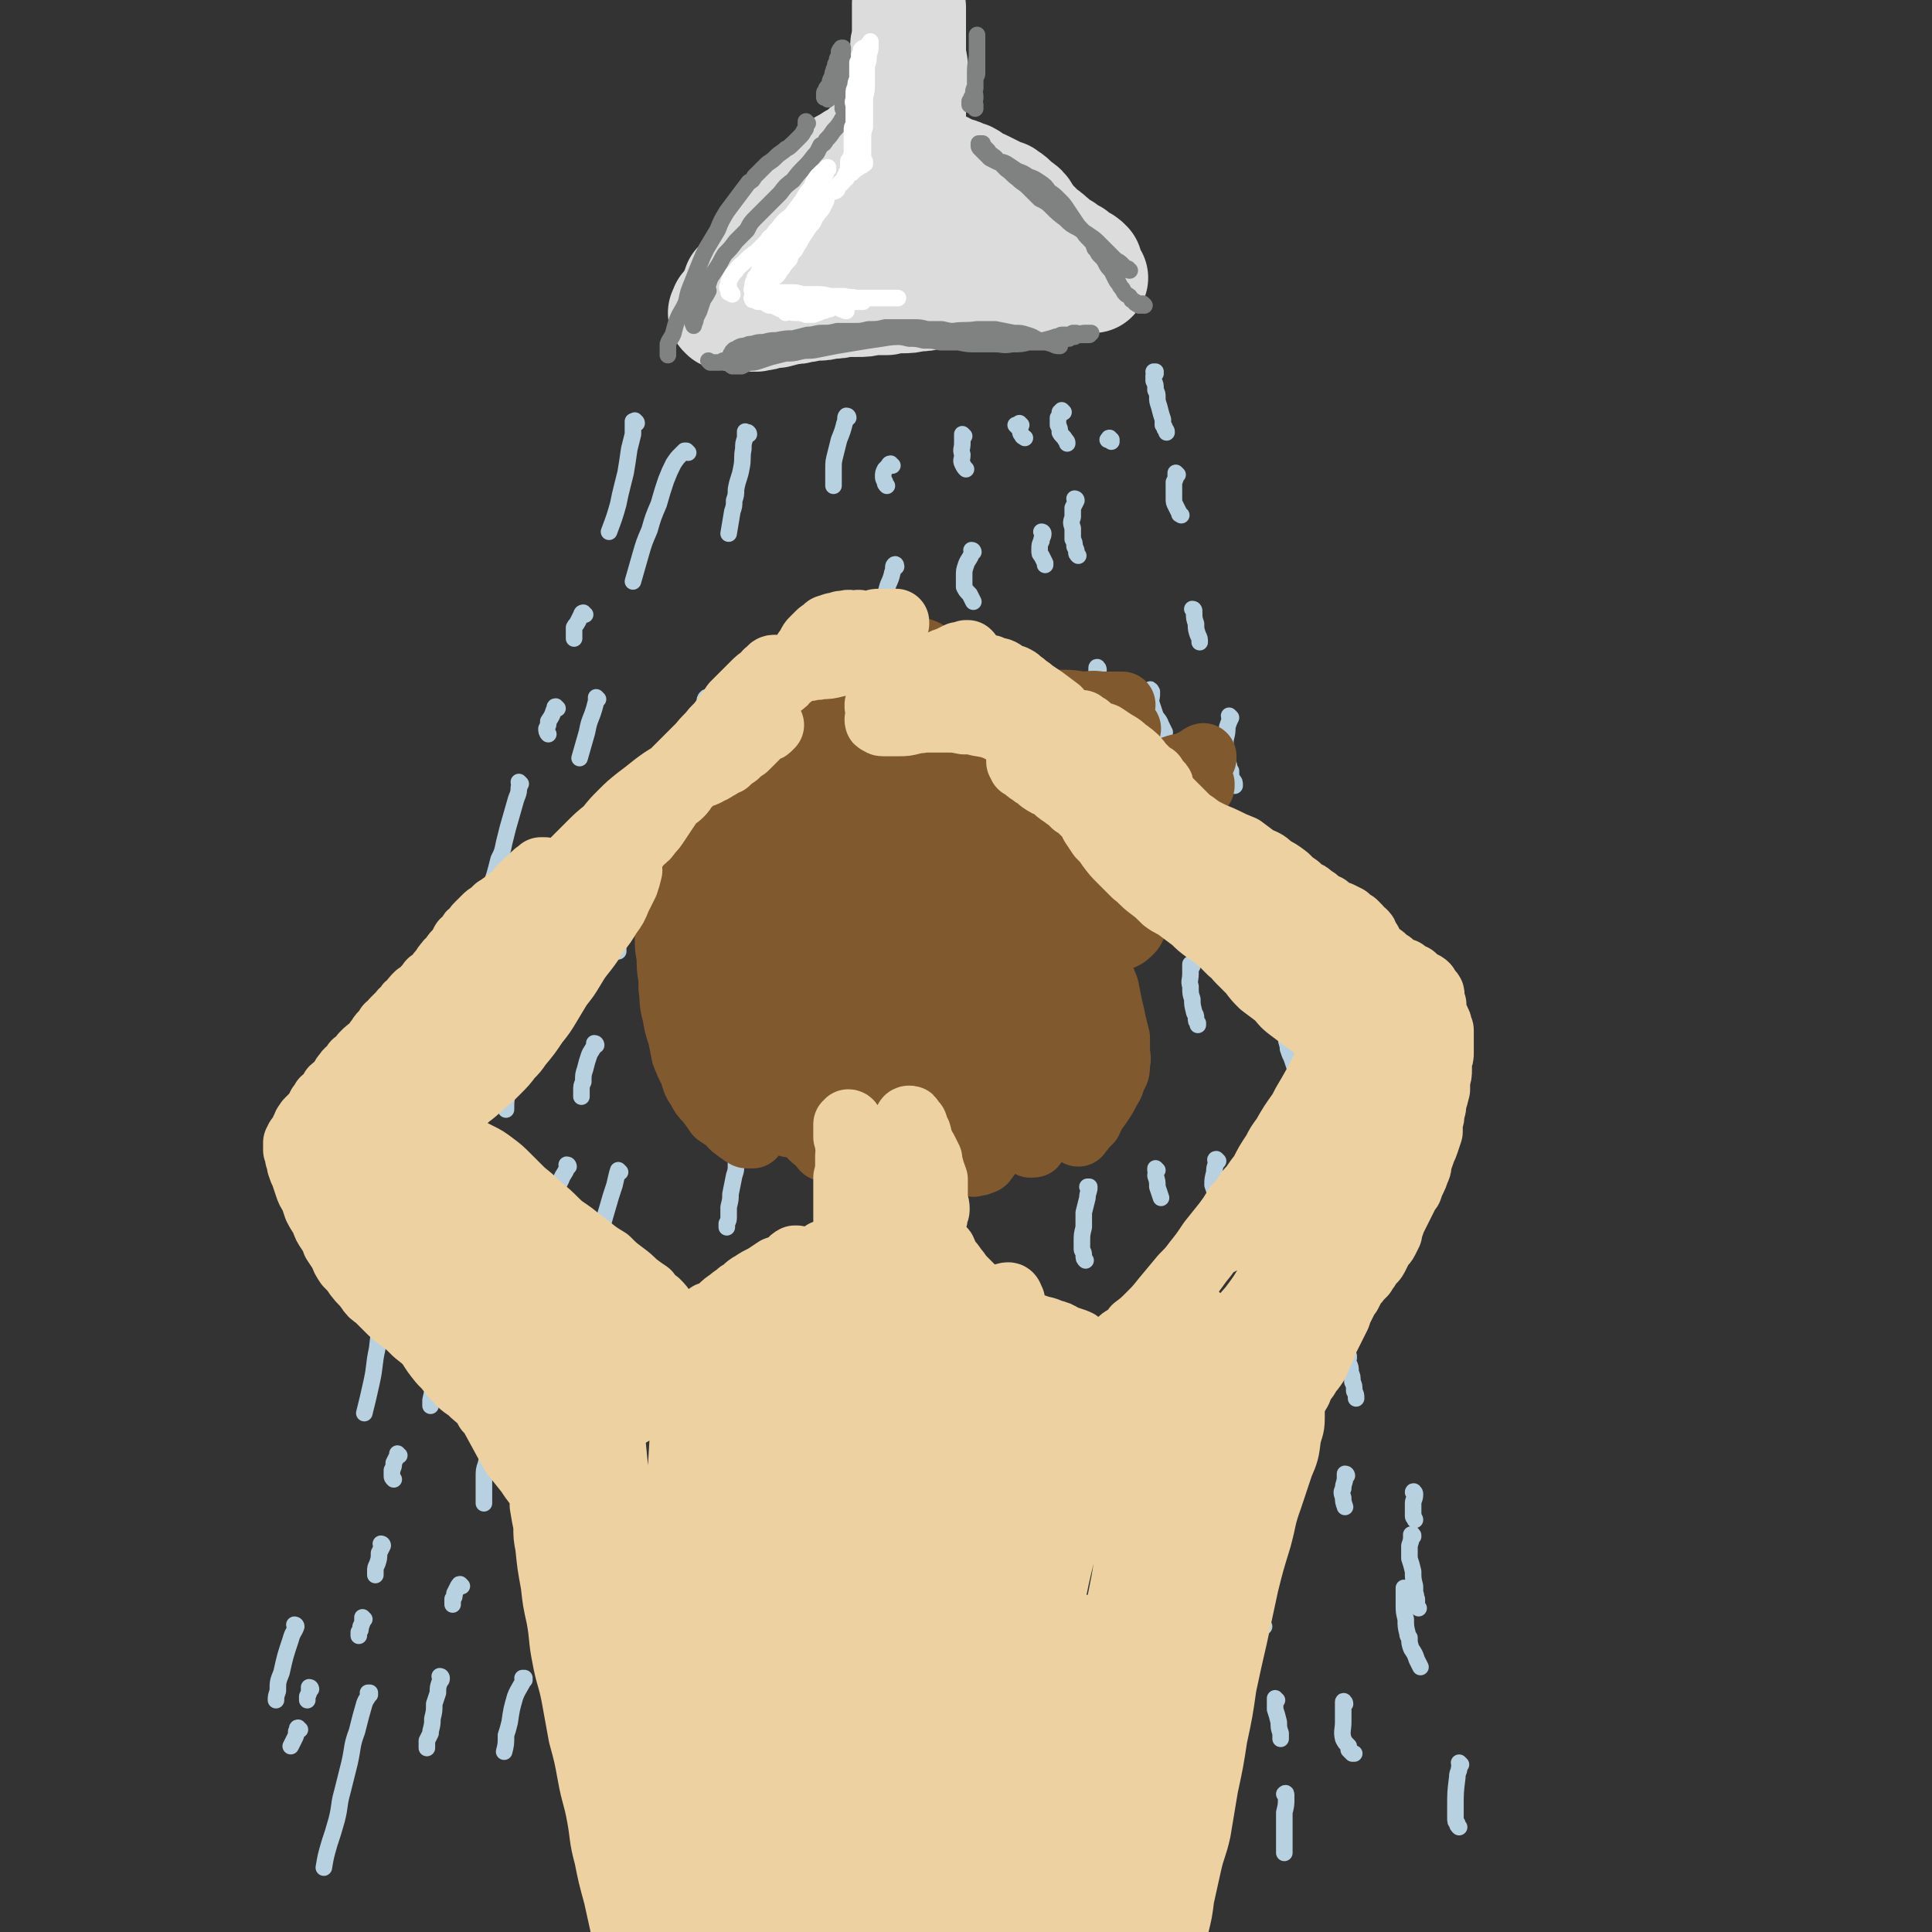 <svg viewBox='0 0 1050 1050' version='1.1' xmlns='http://www.w3.org/2000/svg' xmlns:xlink='http://www.w3.org/1999/xlink'><rect x="0" y="0" width="1050" height="1050" fill="#333333" stroke="none"/><g fill='none' stroke='rgb(220,220,220)' stroke-width='60' stroke-linecap='round' stroke-linejoin='round'><path d='M494,11c0,0 -1,-1 -1,-1 0,0 0,0 0,0 1,0 0,0 0,-1 0,-1 0,-1 0,-1 0,-1 0,-1 0,-2 0,0 0,0 0,-1 0,0 0,0 0,-1 0,0 0,0 0,0 0,-1 0,-1 0,-1 0,0 0,0 0,0 0,0 0,0 0,-1 0,0 0,1 0,1 0,0 0,0 0,1 0,0 0,0 0,0 0,1 0,1 0,2 0,0 0,0 0,1 0,1 0,1 0,2 0,2 0,2 0,4 0,2 0,2 0,3 0,3 0,3 0,6 0,3 0,3 0,6 0,3 0,3 0,6 1,2 1,2 1,5 0,2 0,2 0,3 0,3 1,3 1,6 0,2 0,2 0,4 0,2 0,2 0,4 0,1 0,1 0,2 0,1 0,1 0,3 0,0 0,0 0,1 0,1 0,1 0,1 0,1 0,1 0,1 0,0 0,0 0,0 0,0 0,0 0,0 0,0 -1,0 -1,0 0,-1 0,-1 0,-2 0,-2 0,-2 0,-3 1,-2 1,-2 1,-4 0,-2 0,-2 0,-5 0,-2 0,-2 1,-5 0,-3 0,-3 0,-5 0,-2 0,-2 0,-4 0,-3 -1,-3 -1,-5 0,-3 0,-3 0,-6 0,-2 0,-2 0,-5 0,-2 0,-2 0,-4 0,-2 0,-2 0,-3 0,-2 0,-2 0,-3 0,-1 0,-1 0,-2 0,-1 0,-1 0,-2 0,-1 0,-1 0,-1 0,-1 0,-1 0,-1 0,0 0,0 0,0 0,0 0,0 0,0 0,0 -1,-1 -1,-1 0,0 0,1 0,1 0,2 0,2 0,3 0,2 0,2 -1,3 0,3 0,3 0,5 0,3 0,3 0,6 -1,3 -1,3 -1,6 0,5 0,5 0,10 -1,4 0,4 -1,9 0,3 0,3 0,7 -1,3 0,3 0,6 0,4 0,4 0,7 0,2 1,2 1,4 0,2 1,2 1,3 0,2 0,2 0,4 0,1 1,1 1,2 1,1 1,1 1,2 0,1 0,1 0,1 0,1 -1,1 -1,2 0,0 0,0 0,1 1,0 1,0 1,0 0,0 0,0 0,0 0,1 0,1 0,1 0,0 0,0 1,0 0,0 0,0 0,0 0,0 -1,-1 -1,-1 0,0 1,1 1,1 0,0 0,0 1,0 0,0 0,0 0,0 0,0 0,0 1,0 0,0 0,0 0,0 0,0 -1,0 -1,-1 0,0 0,0 1,0 0,0 0,0 0,0 0,0 0,0 0,-1 0,0 0,0 0,-1 -1,0 -1,0 -1,-1 0,-1 0,-1 0,-1 0,-1 0,-1 0,-2 0,-1 0,-1 0,-2 -1,-1 -1,-1 -2,-2 0,0 0,-1 0,-1 -1,-1 -1,-1 -2,-1 0,0 0,0 -1,0 -1,-1 -1,-1 -1,-1 -1,0 -1,0 -2,0 -1,0 -1,0 -2,0 -1,1 -1,1 -2,1 -1,0 -1,0 -1,0 -2,1 -2,1 -3,1 0,1 0,1 -1,1 -1,1 -2,0 -3,1 -1,1 -1,2 -2,3 -2,1 -2,1 -4,2 -2,2 -2,2 -5,4 -2,1 -2,1 -5,3 -2,1 -2,1 -5,3 -2,2 -2,2 -4,4 -3,2 -3,2 -6,4 -2,2 -2,2 -4,4 -3,3 -3,3 -5,5 -3,3 -3,3 -5,5 -3,3 -2,3 -4,6 -3,3 -3,3 -6,7 -2,3 -2,3 -5,6 -2,3 -2,3 -4,6 -2,3 -2,3 -4,6 -2,3 -2,3 -4,6 -2,3 -2,3 -4,5 -1,3 -1,3 -2,5 -1,2 -1,2 -2,4 -1,1 -1,1 -2,3 -1,1 -1,0 -1,1 -1,1 0,1 -1,2 0,0 0,0 0,0 1,1 1,1 1,1 1,0 1,0 2,0 0,0 0,0 1,0 2,1 2,1 3,1 2,0 2,0 3,0 2,0 2,0 4,0 2,0 2,0 4,0 2,-1 2,0 5,-1 3,-1 3,-1 6,-1 4,-1 4,-1 7,-2 4,0 4,0 7,-1 4,0 4,-1 8,-1 3,0 3,0 7,-1 4,0 4,0 7,-1 4,0 4,0 8,0 4,0 4,0 8,-1 4,0 4,0 8,0 4,-1 4,-1 8,-1 4,0 4,0 8,-1 4,0 4,0 7,-1 4,0 4,0 7,-1 4,-1 4,-1 8,-1 3,-1 3,-1 6,-1 3,-1 3,-1 7,-1 2,0 2,0 5,0 2,-1 2,-1 4,-1 2,0 2,0 5,-1 2,0 2,0 5,0 1,0 1,0 3,0 2,0 2,0 4,0 1,0 1,0 3,0 1,0 1,0 2,0 1,0 1,0 2,0 2,-1 2,-1 3,-1 2,-1 2,-1 4,-1 2,-1 2,-1 3,-1 1,-1 1,-1 2,-1 1,0 1,0 2,0 1,-1 1,-1 2,-1 1,0 1,0 1,0 1,0 1,0 2,0 0,0 0,0 0,0 1,0 1,0 1,0 0,0 0,0 0,0 0,0 0,0 0,0 0,0 0,0 0,-1 1,0 1,0 1,0 1,0 1,0 1,0 0,-1 0,-1 0,-1 0,0 1,0 1,0 0,0 0,0 1,0 0,0 0,0 0,0 0,0 0,0 0,0 0,0 0,0 0,0 0,0 0,0 1,0 0,0 0,0 0,0 0,0 0,0 0,0 0,0 0,0 0,0 0,0 0,0 0,0 0,-1 0,-1 0,-1 0,0 0,-1 0,-1 0,0 0,0 0,-1 0,0 -1,0 -1,0 0,0 0,-1 0,-1 0,0 0,0 -1,0 0,-1 0,-1 -1,-1 -1,-1 -1,0 -2,-1 -1,-1 -1,-1 -2,-2 -1,-1 -1,-1 -3,-1 -2,-2 -2,-1 -3,-3 -2,-1 -3,0 -4,-2 -2,-1 -1,-2 -3,-3 -2,-2 -2,-2 -4,-3 -2,-2 -2,-2 -3,-3 -2,-2 -2,-2 -3,-3 -2,-2 -2,-2 -3,-4 -1,-1 -1,-2 -2,-3 -2,-2 -2,-1 -4,-3 -1,-1 -1,-1 -2,-2 -2,-2 -2,-1 -4,-3 -2,0 -2,0 -3,-1 -2,-1 -2,-1 -4,-2 -2,-1 -2,-1 -4,-2 -2,-1 -2,-1 -4,-1 -1,-1 -1,-1 -2,-2 -2,-1 -1,-1 -3,-2 -2,0 -2,0 -3,-1 -2,-1 -2,-1 -3,-1 -2,-1 -2,-1 -4,-1 -2,-1 -2,-1 -3,-1 -2,0 -2,0 -4,-1 -2,0 -2,0 -4,0 -1,0 -1,-1 -2,-1 -1,0 -1,0 -2,0 -1,0 -1,0 -2,0 0,0 0,0 -1,-1 0,0 0,0 -1,0 0,0 0,0 -1,0 0,0 0,0 0,0 0,0 0,0 0,0 0,-1 0,-1 1,-1 0,0 0,0 1,0 1,0 1,0 2,0 2,0 2,0 3,0 2,0 2,0 4,0 2,1 2,1 3,2 2,1 3,0 4,2 3,1 3,1 5,3 3,1 3,1 6,3 3,2 3,2 6,3 3,2 3,2 6,4 2,2 2,2 5,4 2,1 2,1 5,3 2,2 3,2 5,3 2,2 2,2 4,4 2,2 2,2 4,3 2,2 2,2 4,3 2,2 2,2 4,4 2,2 2,2 4,4 1,1 1,1 2,3 1,1 1,1 3,2 1,1 1,1 3,3 1,0 1,0 2,1 1,1 1,1 2,2 1,0 1,0 2,1 0,1 0,1 1,1 1,1 1,0 2,1 1,1 1,1 2,1 0,1 0,1 1,1 0,0 0,0 0,1 1,0 1,0 1,0 0,0 0,0 0,0 0,1 0,1 0,1 0,0 0,0 1,0 0,0 0,0 0,0 0,0 -1,0 -1,-1 0,0 0,0 0,0 0,0 0,0 0,0 0,-1 0,-1 -1,-1 0,0 0,0 -1,0 -1,-1 -1,-1 -1,-1 -1,0 -1,0 -2,-1 -1,0 -1,0 -2,0 -2,0 -2,0 -3,0 -2,0 -2,0 -3,0 -2,0 -2,0 -5,0 -1,0 -1,0 -3,0 -2,0 -2,0 -5,0 -2,-1 -2,-1 -5,-1 -3,0 -3,0 -7,-1 -2,0 -2,0 -3,-1 -4,0 -4,0 -8,-1 -2,0 -2,0 -4,0 -4,-1 -4,-1 -9,-1 -2,0 -2,0 -5,-1 -4,0 -4,0 -8,0 -4,0 -4,0 -9,0 -3,0 -3,0 -6,1 -4,0 -4,0 -9,0 -3,0 -3,0 -5,0 -4,0 -4,0 -7,0 -4,0 -4,0 -8,0 -2,0 -2,0 -4,0 -3,0 -3,0 -5,0 -2,0 -2,0 -3,0 -1,0 -1,0 -2,0 -1,0 -1,0 -2,0 0,0 0,0 -1,0 0,0 0,0 0,0 1,1 0,0 0,0 0,0 0,0 0,0 0,0 0,0 0,0 0,-1 0,-1 0,-1 0,0 0,0 0,-1 1,-1 1,0 1,-1 1,-1 1,-1 2,-2 1,-1 1,0 2,-1 2,-2 2,-1 4,-3 2,-1 2,-2 4,-3 2,-2 2,-2 4,-4 2,-2 2,-1 4,-3 2,-2 2,-2 4,-3 3,-2 3,-2 5,-4 2,-1 2,-1 5,-3 1,0 1,0 3,-1 1,0 2,0 3,0 0,0 1,0 1,0 0,0 0,0 -1,1 -1,2 -1,2 -2,5 -1,2 -1,2 -3,4 -1,1 -2,1 -4,2 -2,2 -2,2 -4,4 -3,2 -3,1 -6,3 -2,2 -2,2 -4,3 -3,2 -3,1 -5,3 -2,0 -2,0 -3,1 -2,1 -2,2 -4,3 0,0 0,0 0,0 '/></g>
<g fill='none' stroke='rgb(128,130,130)' stroke-width='9' stroke-linecap='round' stroke-linejoin='round'><path d='M467,52c-1,0 -1,-1 -1,-1 -1,0 0,0 0,1 0,0 0,0 0,0 -1,0 -1,0 -1,0 0,0 0,0 0,0 0,0 0,0 0,0 0,1 0,1 0,1 0,1 0,1 -1,1 0,1 0,1 -1,2 0,2 -1,2 -1,3 -1,2 -1,2 -2,3 -2,2 -2,2 -3,4 -2,3 -2,3 -4,5 -2,3 -2,3 -4,5 -1,2 -1,2 -3,3 -1,2 -1,2 -2,4 -3,3 -3,4 -6,7 -4,4 -4,4 -7,8 -4,3 -4,3 -7,7 -3,3 -3,3 -7,7 -3,3 -3,3 -6,6 -3,3 -3,3 -5,7 -3,3 -3,3 -6,6 -3,4 -3,4 -6,7 -2,3 -2,4 -4,7 -2,3 -2,3 -4,6 -1,3 -1,3 -2,6 -1,3 -1,3 -2,6 -1,2 -1,2 -2,4 -1,2 -1,2 -2,4 0,1 -1,1 -1,2 0,1 0,1 0,1 0,1 0,1 0,2 0,0 0,0 0,0 0,1 0,1 0,1 0,0 0,0 0,0 0,0 0,0 0,-1 -1,0 0,0 0,0 1,-1 1,-2 1,-3 1,-2 1,-2 2,-4 1,-3 1,-3 2,-6 2,-3 2,-3 3,-5 '/><path d='M439,67c-1,0 -1,-1 -1,-1 0,0 0,0 0,1 0,0 0,0 0,0 0,0 0,-1 0,0 0,0 0,0 0,1 0,2 0,2 -1,3 -1,2 -1,2 -3,4 -1,1 -1,1 -3,3 -2,2 -2,2 -4,3 -2,2 -3,2 -5,4 -2,2 -2,2 -5,4 -2,2 -2,2 -5,5 -1,1 -1,1 -2,2 -1,2 -1,2 -3,3 -3,4 -3,4 -6,8 -3,4 -3,4 -6,8 -3,5 -3,5 -5,10 -3,5 -3,5 -6,10 -2,4 -2,4 -4,9 -2,5 -2,5 -4,10 -2,5 -2,5 -3,10 -2,5 -3,5 -5,10 -1,3 -1,3 -2,7 -1,3 -2,3 -3,6 0,2 0,2 0,4 0,1 0,1 0,2 '/><path d='M386,197c0,0 -1,-1 -1,-1 0,0 0,0 1,1 0,0 0,0 0,0 0,0 0,0 1,0 1,0 1,0 1,0 2,0 2,0 3,0 1,0 1,0 2,-1 2,0 2,0 3,0 2,-1 2,-1 3,-1 2,-1 2,-1 4,-1 2,0 2,0 4,-1 2,0 2,0 5,0 1,0 1,0 3,0 1,-1 1,-1 3,-1 3,-1 3,-1 7,-1 4,-1 4,-1 8,-2 4,0 4,-1 8,-1 5,-1 5,-1 10,-2 5,-1 5,-1 10,-2 4,0 4,0 9,-1 4,0 4,0 8,0 4,0 4,0 8,0 4,0 4,0 8,1 4,0 4,0 8,1 5,0 5,0 9,1 5,0 5,0 10,0 5,1 5,1 10,1 5,0 5,0 10,0 4,0 4,1 9,0 5,0 5,0 9,-1 4,0 4,0 8,-1 4,-1 4,-1 7,-2 2,0 2,-1 3,-1 2,0 2,0 4,0 1,0 1,0 2,-1 1,0 1,0 2,0 1,1 1,1 2,1 1,0 1,0 2,0 0,0 0,0 1,0 1,0 1,0 1,0 1,0 1,0 1,0 0,0 0,0 1,-1 0,0 0,0 0,0 0,0 0,0 0,0 0,0 0,0 0,0 -1,0 -1,0 -2,0 -1,0 -1,0 -1,0 -2,0 -2,0 -3,1 -2,0 -2,0 -3,1 -2,0 -2,0 -3,1 -2,0 -2,0 -4,1 -2,0 -2,0 -4,0 -2,1 -2,1 -4,1 -2,0 -2,0 -5,0 -3,0 -3,0 -6,0 -3,0 -3,0 -6,0 -4,-1 -4,-1 -7,-1 -4,-1 -4,-1 -7,-1 -4,-1 -4,-1 -9,-2 -4,-1 -4,-1 -9,-2 -4,0 -4,0 -8,-1 -4,0 -4,0 -8,0 -4,-1 -4,-1 -7,-1 -4,0 -4,0 -7,0 -5,0 -5,0 -9,0 -4,1 -4,1 -9,1 -4,1 -4,1 -8,1 -5,0 -5,0 -9,0 -4,1 -4,1 -8,1 -4,0 -4,1 -8,1 -4,1 -4,1 -8,2 -4,0 -4,0 -9,1 -3,0 -3,0 -7,1 -3,0 -3,0 -6,1 -2,0 -2,0 -4,1 -2,0 -2,0 -4,1 -1,1 -1,1 -2,1 -1,1 -1,1 -1,1 0,1 -1,1 -1,2 0,0 0,0 0,1 0,1 0,1 0,2 0,1 0,1 0,1 0,1 0,1 0,1 0,1 1,0 1,1 1,0 1,0 2,0 1,0 1,0 3,0 2,-1 2,-1 4,-2 3,0 3,0 6,-1 3,-1 3,-1 6,-2 4,-1 4,-1 8,-2 4,0 4,0 8,-1 4,-1 4,0 9,-1 5,-1 5,-1 10,-2 6,-1 6,-1 12,-2 6,-1 6,-1 13,-2 6,-1 6,-1 13,-1 6,-1 6,-1 13,-2 6,-1 6,-1 13,-1 6,-1 6,0 13,-1 5,0 5,0 10,0 5,1 5,1 10,2 4,0 4,0 7,1 4,1 4,2 7,3 3,1 4,1 7,2 2,1 2,1 4,1 '/><path d='M622,166c0,0 -1,-1 -1,-1 0,0 0,1 0,1 0,0 0,0 -1,0 0,0 0,0 -1,0 -1,-1 -1,-1 -1,-1 -1,0 -1,0 -1,-1 -1,0 -1,-1 -2,-1 -1,-2 -1,-2 -3,-3 -1,-1 -1,-1 -2,-3 -1,-1 -1,-1 -2,-3 -1,-1 -1,-1 -2,-3 -1,-2 -1,-2 -2,-4 -2,-2 -2,-2 -3,-4 -1,-2 -1,-2 -3,-4 -1,-1 -1,-1 -2,-3 0,-1 0,-1 -1,-1 -1,-3 -1,-3 -3,-5 -2,-2 -2,-2 -4,-5 -2,-2 -2,-2 -4,-5 -2,-3 -2,-3 -4,-6 -2,-3 -2,-3 -4,-5 -3,-3 -3,-3 -6,-5 -2,-3 -2,-3 -5,-5 -3,-2 -3,-2 -6,-3 -3,-2 -3,-2 -6,-3 -3,-2 -3,-2 -6,-4 -2,-1 -2,-1 -5,-1 -2,-1 -2,-1 -4,-2 -1,-1 -1,-1 -2,-2 -1,-1 -1,-1 -2,-2 -1,-1 -1,-1 -1,-1 -1,-1 -1,-1 -1,-2 0,0 0,0 0,-1 0,0 0,0 0,0 0,0 0,0 0,0 1,0 1,0 2,0 0,1 0,1 1,2 1,1 1,1 2,2 1,2 2,2 3,3 2,1 1,2 3,3 2,2 2,2 4,4 3,2 3,3 6,5 3,3 3,2 6,5 3,3 3,3 6,6 4,2 4,2 7,5 3,3 3,3 7,6 3,3 3,3 7,5 3,2 3,2 6,4 3,2 3,2 6,5 2,2 2,2 4,4 2,2 2,2 4,4 1,1 2,1 3,2 1,1 1,1 2,2 1,1 1,1 2,1 0,1 0,1 1,1 '/><path d='M530,53c0,0 -1,-1 -1,-1 0,0 0,0 1,1 0,0 -1,0 -1,0 0,0 0,0 -1,0 0,1 0,1 0,1 0,1 0,1 -1,1 0,1 0,1 0,1 0,0 0,0 0,1 0,0 0,0 0,0 0,0 0,0 0,0 1,0 1,0 1,0 0,0 0,0 0,0 1,-1 1,-1 1,-2 0,-2 0,-2 0,-4 0,-2 0,-2 1,-4 0,-2 0,-2 0,-5 1,-1 1,-1 1,-3 0,-2 0,-2 0,-4 0,-3 0,-3 0,-5 0,-2 0,-2 0,-4 0,-1 0,-1 0,-2 0,0 0,0 0,-1 0,-2 0,-2 0,-3 0,-1 0,-1 0,-1 0,0 0,0 0,0 0,0 0,0 0,0 0,2 0,2 0,3 0,2 0,2 0,4 0,2 0,2 0,5 -1,5 -1,5 -1,10 0,4 0,4 0,7 -1,2 0,2 0,5 0,2 -1,2 0,4 0,1 0,1 0,2 0,0 0,0 0,0 '/><path d='M450,54c0,0 0,0 -1,-1 0,0 0,0 0,0 0,0 0,0 -1,0 0,-1 0,-1 0,-1 0,0 0,0 0,0 0,-1 0,-1 0,-1 0,-1 0,-1 1,-2 0,-1 0,-1 1,-2 0,0 0,0 1,-1 0,-2 0,-2 1,-4 1,-2 0,-2 1,-3 0,-2 1,-2 1,-4 1,-2 1,-2 1,-3 1,-2 1,-2 1,-3 0,-1 0,-1 0,-1 1,-1 0,-1 1,-1 0,-1 0,-1 1,-1 0,0 0,0 0,0 0,1 0,1 0,1 0,2 0,2 0,4 0,3 0,3 0,6 0,5 0,5 0,9 0,3 -1,3 0,6 0,3 0,3 0,7 1,1 1,1 1,2 '/></g>
<g fill='none' stroke='rgb(184,209,225)' stroke-width='9' stroke-linecap='round' stroke-linejoin='round'><path d='M346,230c0,-1 -1,-1 -1,-1 0,-1 0,0 0,0 0,0 0,0 0,0 -1,0 -1,0 -1,0 0,1 0,1 0,2 0,2 0,2 0,5 -1,4 -1,4 -2,8 -1,7 -1,7 -2,13 -1,4 -1,4 -2,8 -1,4 -1,4 -2,9 -2,7 -2,7 -5,15 '/><path d='M283,426c0,0 -1,-1 -1,-1 0,1 1,2 0,3 0,4 -1,4 -2,8 -2,7 -2,7 -4,14 -1,4 -1,4 -2,8 -1,5 -1,5 -3,9 -2,8 -2,8 -5,17 -2,9 -2,9 -4,18 -3,9 -3,9 -5,19 '/><path d='M224,665c0,0 -1,-1 -1,-1 0,0 0,1 0,2 -2,6 -2,6 -4,11 -3,9 -3,9 -6,18 -1,3 -1,3 -1,5 -2,7 -2,7 -4,14 -2,10 -2,10 -3,19 -2,9 -1,9 -3,18 -2,9 -2,9 -4,17 '/><path d='M161,884c0,0 0,-1 -1,-1 0,0 1,0 1,1 -1,3 -2,3 -3,7 -3,9 -3,9 -5,18 -2,5 -2,5 -2,10 -1,3 -1,3 -1,5 '/><path d='M374,246c0,0 -1,-1 -1,-1 0,0 -1,0 -1,0 -1,1 -1,1 -2,2 -2,2 -2,2 -4,5 -2,4 -2,4 -4,9 -2,6 -2,6 -4,13 -3,7 -3,7 -5,14 -3,7 -3,7 -5,14 -2,7 -2,7 -4,14 '/><path d='M325,380c0,0 -1,-1 -1,-1 0,1 0,1 0,2 -1,4 -1,4 -2,7 -2,5 -2,5 -3,10 -2,7 -2,7 -4,14 '/><path d='M293,535c0,0 0,-1 -1,-1 0,1 0,1 -1,3 -3,6 -3,6 -6,13 -3,8 -3,8 -5,16 -1,4 -1,4 -2,8 -1,3 0,3 -1,7 0,6 -1,6 -1,13 -1,4 -1,4 -1,9 '/><path d='M243,723c0,0 -1,0 -1,-1 0,0 0,1 0,1 0,3 0,3 -1,6 -1,7 -2,7 -4,15 -1,8 -1,8 -3,17 0,1 0,1 0,3 '/><path d='M201,921c0,-1 -1,-1 -1,-1 0,0 1,0 1,0 -1,3 -2,3 -3,6 -2,7 -2,7 -4,15 -3,8 -2,8 -4,17 -1,4 -1,4 -2,8 -1,4 -1,4 -2,8 -2,7 -1,7 -3,15 -2,7 -2,7 -4,13 -2,7 -2,7 -3,13 '/><path d='M407,236c0,-1 -1,-1 -1,-1 0,0 1,0 0,0 0,0 0,0 -1,0 0,0 0,-1 0,0 0,1 0,1 0,3 -1,3 -1,3 -1,6 -1,5 0,5 -1,10 -1,6 -2,6 -3,12 0,3 0,3 -1,6 0,3 0,3 -1,6 -1,6 -1,6 -2,12 '/><path d='M385,380c-1,0 -1,-1 -1,-1 -1,1 -1,1 -1,3 -2,4 -2,4 -4,9 -1,4 -1,4 -2,7 0,3 0,3 -1,6 '/><path d='M356,517c0,0 -1,-1 -1,-1 0,0 0,1 1,2 '/><path d='M337,637c0,0 -1,-1 -1,-1 -1,3 -1,4 -2,8 -2,6 -2,6 -4,13 -2,7 -2,6 -3,13 -1,2 -1,2 -1,5 -1,3 -1,3 -1,7 '/><path d='M314,782c0,0 0,-1 -1,-1 0,1 1,1 1,3 -1,5 -2,5 -3,10 -1,6 -1,6 -2,13 0,2 0,2 -1,5 0,3 0,3 -1,7 '/><path d='M285,913c0,0 0,-1 -1,-1 0,0 1,0 1,0 -2,5 -3,5 -5,10 -2,7 -2,7 -3,14 -1,4 -1,4 -2,7 0,5 0,5 -1,9 '/><path d='M461,227c0,0 0,-1 -1,-1 -1,1 0,2 -1,4 -1,4 -1,4 -3,9 -1,4 -1,4 -2,8 -1,4 -1,4 -1,8 0,1 0,1 0,1 0,3 0,3 0,5 0,2 0,2 0,3 '/><path d='M440,342c0,0 -1,-1 -1,-1 -1,1 -1,2 -2,3 -1,4 -1,4 -1,7 -1,3 -1,3 -1,6 0,1 0,1 0,2 '/><path d='M407,572c0,-1 0,-2 -1,-1 0,0 1,1 0,1 -1,3 -1,3 -2,5 -1,4 -1,4 -2,8 '/><path d='M401,632c0,0 -1,-1 -1,-1 0,0 0,1 0,2 0,3 0,3 -1,6 -1,5 -1,5 -2,10 0,3 0,3 -1,7 0,0 0,0 0,1 0,2 0,2 0,4 0,2 0,2 -1,4 0,1 0,1 0,2 '/><path d='M390,727c0,0 -1,-1 -1,-1 0,0 0,0 0,1 -1,3 -1,3 -2,7 -2,5 -1,5 -2,9 -1,4 -1,4 -2,8 0,1 0,1 0,2 0,3 0,3 -1,5 0,2 0,2 0,3 '/><path d='M361,845c0,0 0,-2 -1,-1 0,0 1,1 1,2 -1,5 -2,5 -3,9 0,3 -1,3 -1,5 -1,3 -1,3 -1,6 -1,2 -1,2 -1,4 0,0 0,0 0,0 0,1 0,1 0,2 '/><path d='M342,951c-1,0 -1,0 -1,-1 -1,0 0,1 0,1 -1,3 -1,3 -2,7 -1,5 -1,5 -1,11 -1,3 -1,3 -1,7 -1,3 -1,3 -1,5 0,3 0,3 0,6 -1,3 0,3 0,6 0,2 0,2 0,4 0,0 0,0 0,1 '/><path d='M409,443c0,0 0,0 -1,-1 0,0 0,1 0,0 -2,0 -2,0 -4,-1 -1,-1 -1,-1 -2,-2 -1,-1 -1,-1 -2,-1 0,-1 0,-1 0,-1 -1,0 -1,1 -1,1 -1,2 -1,2 -1,5 -1,3 -1,3 -1,7 -1,5 -1,5 -2,10 0,4 0,4 -1,9 0,1 0,1 0,2 0,4 0,4 0,7 0,1 0,1 0,3 '/><path d='M397,509c0,-1 0,-1 -1,-1 0,-1 1,0 1,0 -1,2 -2,2 -3,5 -1,2 -1,2 -2,5 0,2 -1,2 -1,3 0,2 0,2 0,4 0,1 0,1 0,2 0,1 0,1 0,2 0,0 0,0 0,1 '/><path d='M383,569c0,0 -1,-1 -1,-1 0,0 1,0 0,0 -1,3 -1,3 -2,5 -2,3 -2,3 -3,6 -1,4 -2,4 -2,7 -1,2 -1,2 -1,4 0,2 0,2 1,4 1,0 1,0 2,1 '/><path d='M485,253c-1,0 -1,0 -1,-1 -1,0 -1,1 -1,1 -1,1 -1,1 -2,2 -1,2 -1,2 -1,4 0,1 0,1 1,3 0,1 0,1 1,2 '/><path d='M487,308c0,0 0,-2 -1,-1 -1,1 0,2 -1,4 -1,5 -2,5 -3,9 -1,4 -1,4 -1,7 0,4 0,4 0,7 0,1 0,1 0,2 0,2 0,2 0,4 0,1 0,1 0,2 '/><path d='M475,395c0,0 -1,-1 -1,-1 0,0 1,0 1,1 -1,3 -1,3 -2,6 -1,4 -1,4 -1,8 -1,4 -1,4 -1,8 -1,4 0,4 0,8 0,1 0,1 0,2 0,0 0,0 0,1 '/><path d='M471,475c0,0 -1,-1 -1,-1 0,0 0,0 0,1 -1,2 -1,2 -2,5 -2,4 -2,4 -3,8 0,4 0,4 0,8 -1,4 0,4 0,7 0,1 0,1 0,2 1,2 1,2 2,5 0,2 0,2 1,4 '/><path d='M464,553c-1,0 -1,-1 -1,-1 -1,1 0,1 0,2 0,0 0,0 0,1 '/><path d='M459,601c0,0 -1,-1 -1,-1 0,0 1,0 0,0 0,4 -1,4 -2,7 -1,4 -1,4 -2,8 -1,4 -1,4 -1,8 0,1 0,1 0,3 '/><path d='M452,678c0,0 -1,-1 -1,-1 -1,1 -1,1 -1,3 -2,3 -2,3 -3,7 -1,3 -1,3 -1,6 0,2 1,2 1,3 1,2 1,2 2,4 0,1 0,1 0,1 '/><path d='M448,731c0,0 0,-2 -1,-1 0,1 1,2 0,5 0,4 0,4 -1,9 0,4 -1,4 -1,8 0,3 0,3 -1,7 0,1 0,1 0,2 '/><path d='M444,805c0,0 -1,-1 -1,-1 -1,0 0,1 0,2 -1,4 -1,3 -2,7 -1,3 -1,3 -1,7 -1,3 -1,3 -1,6 0,0 0,0 0,1 '/><path d='M441,863c-1,-1 -1,-1 -1,-1 -1,0 0,0 0,0 -1,3 -2,3 -2,7 -2,4 -2,4 -2,9 -1,4 -1,4 -1,8 0,1 0,1 0,2 0,2 0,2 0,4 1,3 1,3 2,6 0,0 0,0 0,1 '/><path d='M434,955c0,0 -1,-1 -1,-1 0,0 0,0 0,0 0,2 -1,3 -1,5 -1,2 -1,2 -1,5 -1,2 -1,2 0,4 0,3 0,3 1,5 0,2 0,2 0,3 '/><path d='M524,237c0,0 -1,-1 -1,-1 0,0 0,1 0,1 0,2 0,2 0,4 0,3 -1,3 0,6 0,3 -1,3 0,5 1,2 1,2 2,3 '/><path d='M529,300c0,0 0,-1 -1,-1 0,1 1,1 0,2 -1,3 -2,3 -3,6 -1,3 -1,3 -1,6 0,3 0,3 0,6 1,2 1,2 3,4 1,2 1,2 2,4 '/><path d='M528,373c0,0 -1,-1 -1,-1 0,0 1,0 1,1 0,2 -1,2 -1,4 -1,3 -1,3 -1,6 -1,2 -1,2 -1,4 '/><path d='M524,441c-1,0 -1,-1 -1,-1 -1,1 0,2 0,4 0,2 0,2 0,5 0,3 0,3 0,6 '/><path d='M525,541c0,0 0,-1 -1,-1 0,0 1,1 1,2 0,4 0,4 -1,7 0,3 0,3 -1,6 0,2 0,2 0,5 0,1 0,1 0,2 '/><path d='M525,610c0,0 -1,-1 -1,-1 0,1 0,2 -1,4 0,2 0,2 -1,5 0,2 0,2 1,4 0,2 1,2 2,4 1,2 1,2 2,4 1,1 1,1 1,2 '/><path d='M525,707c0,0 -1,-1 -1,-1 0,0 0,1 0,2 0,2 0,2 0,5 -1,3 -1,3 -1,6 -1,2 -1,2 -2,5 '/><path d='M515,796c-1,0 -1,-2 -1,-1 -1,1 0,2 0,4 0,2 0,2 1,5 0,2 0,2 0,3 '/><path d='M517,829c0,0 -1,-1 -1,-1 0,0 0,0 0,1 0,2 0,2 0,4 0,2 0,2 -1,4 0,2 0,2 0,3 0,2 0,2 -1,3 0,1 0,1 0,2 '/><path d='M508,899c0,0 -1,-1 -1,-1 -1,1 0,1 0,2 -1,4 -2,4 -2,8 -1,4 -1,4 -1,8 -1,4 -1,4 -1,8 0,2 0,2 0,4 1,2 1,2 1,4 0,3 0,3 1,7 0,2 0,2 1,4 '/><path d='M511,976c0,0 -1,-2 -1,-1 0,0 1,1 1,2 0,2 0,2 0,5 -1,2 -1,2 -1,4 0,3 0,3 0,5 0,1 0,1 1,2 '/><path d='M555,231c0,0 0,0 -1,-1 0,0 0,1 0,1 -1,0 -1,0 -2,0 0,0 0,0 0,0 0,0 0,0 0,0 1,1 1,1 2,2 1,1 0,2 1,3 1,2 1,1 2,2 '/><path d='M567,290c0,0 0,-1 -1,-1 0,0 1,0 1,1 0,2 -1,2 -1,4 -1,2 -1,2 -1,5 0,2 0,2 1,3 1,2 1,2 2,4 0,0 0,0 0,1 '/><path d='M579,379c0,0 -1,-2 -1,-1 0,1 0,2 0,4 0,4 -1,4 -1,7 0,2 0,2 0,4 1,5 1,5 1,9 '/><path d='M581,472c0,0 -1,-1 -1,-1 0,0 1,1 1,1 0,2 -1,2 -1,4 0,2 0,2 0,4 0,2 1,2 2,4 '/><path d='M587,556c-1,-1 -1,-2 -1,-1 -1,0 0,1 0,2 0,3 0,3 0,6 0,1 0,1 0,1 '/><path d='M591,608c0,-1 -1,-1 -1,-1 0,0 1,0 1,1 0,1 0,1 0,3 0,2 0,2 0,4 0,0 0,0 0,1 '/><path d='M592,646c0,0 0,-1 -1,-1 0,0 1,0 1,0 0,3 -1,3 -1,6 -1,4 -1,4 -2,8 0,4 0,4 0,8 -1,4 -1,4 -1,8 0,2 0,2 0,4 0,1 1,1 1,3 0,2 0,2 1,3 '/><path d='M599,760c-1,0 -1,-1 -1,-1 0,0 0,0 0,0 -1,3 -1,3 -2,6 -1,3 -1,3 -1,6 0,2 0,2 1,4 0,2 1,2 2,4 '/><path d='M599,898c0,0 -1,-1 -1,-1 0,0 0,1 0,1 '/><path d='M601,973c0,0 -1,-2 -1,-1 0,1 0,2 1,4 0,4 0,4 1,7 0,1 0,1 0,2 '/><path d='M604,239c-1,0 -1,0 -1,-1 -1,0 0,1 0,1 0,0 -1,0 -1,0 0,0 1,0 1,0 1,0 1,0 1,1 '/><path d='M626,376c0,0 -1,-2 -1,-1 0,0 1,1 1,2 0,3 -1,3 0,6 1,3 1,3 2,6 1,2 2,2 3,5 1,2 1,2 2,4 '/><path d='M648,525c0,0 -1,-1 -1,-1 0,0 0,0 0,0 0,3 0,3 0,5 0,4 -1,4 0,7 0,4 0,4 1,7 0,3 0,3 1,7 0,1 1,1 1,3 0,2 0,2 1,3 0,1 0,1 0,1 '/><path d='M662,631c0,0 -1,-1 -1,-1 -1,0 0,1 0,2 -1,3 -1,3 -1,5 -1,4 -1,4 -1,7 1,3 1,3 2,6 1,3 1,2 2,5 1,2 1,2 1,3 '/><path d='M674,714c0,0 0,-1 -1,-1 0,1 1,1 1,2 -1,4 -1,4 -2,7 0,5 0,5 -1,9 0,3 0,4 1,7 0,2 0,2 0,3 1,2 1,2 1,4 0,1 0,1 1,3 '/><path d='M678,794c0,0 -1,-1 -1,-1 0,0 1,1 1,1 0,3 -1,3 -1,6 0,3 0,3 -1,6 0,3 0,3 0,6 1,2 1,2 1,5 1,1 1,1 1,2 0,1 0,1 0,1 '/><path d='M685,866c0,0 -1,0 -1,-1 0,0 1,1 0,1 0,2 0,2 0,5 -1,3 -1,3 -1,5 0,2 1,2 2,4 1,2 1,2 2,4 '/><path d='M694,924c-1,0 -1,-1 -1,-1 0,0 0,0 0,1 0,2 0,2 0,5 1,3 1,3 2,7 0,3 0,3 1,6 0,1 0,1 0,3 '/><path d='M699,976c0,-1 0,-2 -1,-1 0,0 1,1 1,2 0,4 0,4 -1,8 0,4 0,4 0,7 0,4 0,4 0,8 0,2 0,2 0,4 0,2 0,2 0,3 '/><path d='M578,224c0,0 -1,-1 -1,-1 0,0 0,0 -1,1 0,2 0,2 -1,3 0,2 0,2 0,4 1,2 1,2 1,4 1,2 2,2 3,4 1,1 1,1 1,2 '/><path d='M585,272c0,0 -1,-1 -1,-1 0,0 1,0 1,1 -1,2 -1,2 -2,4 0,3 0,3 0,5 -1,3 -1,3 0,6 0,3 0,3 0,6 1,2 1,2 1,4 1,2 1,2 1,3 0,1 0,1 1,2 0,0 0,0 0,0 '/><path d='M597,364c0,-1 -1,-2 -1,-1 0,0 0,1 0,2 0,4 0,4 0,8 0,4 0,4 0,7 1,4 2,4 3,7 1,2 0,2 1,3 '/><path d='M608,521c0,0 0,-1 -1,-1 0,1 0,2 0,3 0,3 -1,3 -1,6 0,2 0,2 0,5 0,3 0,3 0,6 '/><path d='M629,636c0,0 -1,-1 -1,-1 0,0 0,0 0,1 1,1 0,1 0,3 1,3 1,3 1,6 1,3 1,3 2,6 '/><path d='M632,703c0,0 -1,-1 -1,-1 -1,0 0,1 0,2 -2,4 -2,4 -3,7 -1,3 -1,4 -1,7 0,3 0,3 0,6 1,2 1,2 2,5 0,1 0,1 1,2 0,1 0,1 1,2 0,1 0,1 1,3 '/><path d='M640,770c0,0 -1,-1 -1,-1 0,0 0,1 0,2 0,3 0,3 -1,6 0,3 0,3 0,5 0,3 0,3 0,5 0,3 0,3 1,6 0,1 0,1 0,2 0,1 0,1 0,2 0,1 1,1 1,2 '/><path d='M639,878c0,0 -1,-1 -1,-1 0,1 1,2 1,3 0,3 -1,3 -1,6 0,4 0,4 0,7 1,3 1,3 2,6 0,2 0,2 1,4 0,1 0,1 0,2 '/><path d='M644,922c0,0 0,-1 -1,-1 0,0 1,0 1,0 0,2 0,2 0,3 0,2 0,2 1,4 0,2 0,2 0,4 0,3 0,3 0,6 1,4 0,4 0,7 0,2 1,2 0,4 0,2 0,2 0,4 0,5 0,5 -1,10 -1,4 -1,4 -2,9 0,5 0,5 -1,10 -1,4 -1,4 -1,8 0,4 0,4 -1,7 0,2 0,2 0,5 '/><path d='M552,722c0,0 -1,-1 -1,-1 0,0 0,0 0,1 0,0 0,0 0,1 -1,2 -1,2 -1,4 0,2 1,2 1,3 0,2 0,2 1,4 1,3 1,3 2,6 0,1 0,1 1,1 '/><path d='M555,810c0,-1 0,-2 -1,-1 0,0 0,1 -1,2 0,1 -1,1 -1,2 0,1 0,1 0,2 '/><path d='M551,954c0,0 -1,-1 -1,-1 0,0 1,0 0,1 0,2 -1,3 -1,6 -1,3 0,3 0,6 '/><path d='M628,203c0,-1 -1,-1 -1,-1 0,0 0,0 1,0 0,1 -1,1 -1,2 0,2 0,2 0,3 1,2 1,2 1,5 1,2 1,2 1,4 0,2 0,2 1,5 1,4 1,4 2,7 0,1 0,1 0,3 1,1 1,1 1,2 1,1 1,1 1,2 '/><path d='M640,258c0,0 -1,-1 -1,-1 0,0 0,0 0,1 0,2 0,2 -1,4 0,3 0,3 0,5 0,2 0,2 0,4 0,2 0,2 1,4 1,2 1,2 2,4 0,1 0,0 1,1 '/><path d='M649,332c0,0 0,-1 -1,-1 0,0 1,1 1,2 0,3 0,3 1,6 0,3 0,3 1,6 1,2 1,2 1,4 '/><path d='M669,390c0,0 -1,0 -1,-1 0,0 1,1 1,1 -1,2 -1,2 -2,5 0,3 0,3 -1,7 0,3 0,3 0,6 0,3 0,3 1,6 0,1 1,1 1,3 0,1 0,1 1,2 0,3 0,3 1,5 1,1 1,1 1,3 '/><path d='M688,488c0,-1 0,-2 -1,-1 0,1 0,1 0,3 0,3 -1,3 -1,6 0,2 0,2 0,5 1,2 1,2 1,5 1,2 1,2 2,4 0,1 0,1 1,2 '/><path d='M700,554c0,0 -1,-1 -1,-1 0,0 0,0 0,0 1,2 0,2 0,5 0,3 0,3 0,6 0,3 1,3 1,6 1,3 1,3 2,5 1,3 1,3 2,6 0,0 0,1 0,1 1,1 1,1 2,2 '/><path d='M717,623c-1,0 -1,-1 -1,-1 0,0 0,0 0,0 0,2 -1,2 -1,4 0,3 0,3 0,6 -1,2 -1,2 0,5 0,2 0,3 0,5 1,2 1,2 2,4 '/><path d='M726,689c0,0 -1,-1 -1,-1 0,1 0,1 0,2 0,3 0,2 0,5 -1,2 -1,2 0,4 0,1 0,1 1,1 '/><path d='M769,812c0,-1 -1,-2 -1,-1 0,0 1,0 1,1 0,3 -1,3 -1,5 0,2 0,2 0,4 0,2 0,2 0,3 0,1 1,1 1,2 '/><path d='M768,835c0,-1 0,-1 -1,-1 0,0 0,0 0,1 0,2 0,2 -1,5 0,3 0,3 0,7 1,3 1,3 2,7 0,4 0,4 1,8 0,2 0,2 0,4 1,1 0,1 1,3 0,2 0,2 0,3 0,1 0,1 1,2 0,0 0,0 0,0 '/><path d='M764,864c0,0 -1,-1 -1,-1 0,1 0,1 0,2 0,3 0,3 0,7 0,4 0,4 1,8 0,4 0,4 1,8 0,1 0,1 1,2 0,3 0,3 1,6 2,3 2,3 3,6 1,2 1,2 2,4 '/><path d='M794,959c0,0 -1,-1 -1,-1 0,1 1,1 0,3 0,2 -1,2 -1,5 -1,8 -1,8 -1,16 0,3 0,3 0,6 0,2 0,2 1,3 0,1 0,1 1,2 0,0 0,0 0,0 '/><path d='M733,738c0,0 0,-1 -1,-1 0,0 1,0 1,0 0,0 -1,0 -2,0 0,0 0,0 0,0 0,0 0,0 1,1 0,2 0,2 1,3 1,2 1,2 1,5 1,2 1,2 1,5 1,2 1,2 1,5 1,2 1,2 1,4 '/><path d='M732,802c0,0 0,-1 -1,-1 0,0 0,1 0,2 0,3 -1,3 -1,6 -1,2 -1,2 0,5 0,2 0,2 1,5 '/><path d='M731,926c0,-1 -1,-2 -1,-1 0,0 0,1 0,2 0,5 0,5 0,9 0,4 -1,5 0,9 1,2 1,2 3,4 0,1 0,1 0,2 1,1 1,1 2,2 1,0 1,0 1,0 '/><path d='M352,431c0,0 -1,-1 -1,-1 0,0 1,0 0,1 -1,2 -1,2 -2,5 -1,4 -1,4 -2,8 0,4 0,4 0,7 0,2 0,2 1,4 0,1 0,1 0,2 '/><path d='M340,498c0,-1 -1,-2 -1,-1 -1,0 -1,1 -1,3 -1,3 -1,3 -2,6 0,2 0,2 0,4 -1,2 -1,2 -1,4 1,1 1,1 1,3 '/><path d='M324,568c0,0 0,-1 -1,-1 0,0 1,1 0,1 -1,3 -2,3 -3,6 -1,3 -1,3 -2,7 -1,3 -1,3 -1,7 -1,2 -1,2 -1,5 0,1 0,1 0,3 0,0 0,0 0,0 '/><path d='M309,634c0,0 0,-1 -1,-1 0,0 1,1 0,2 -1,3 -2,3 -3,6 -2,4 -2,4 -3,8 -1,4 -1,4 -1,7 -1,3 -1,3 -1,7 0,1 0,1 0,2 0,1 0,1 0,2 0,2 0,2 0,4 0,1 0,1 0,2 '/><path d='M291,705c0,0 -1,-2 -1,-1 -1,1 0,2 -1,4 -1,4 -1,4 -3,8 -1,4 -1,4 -2,8 -1,3 -1,3 -1,7 0,1 0,1 0,3 -1,1 -1,1 -1,2 0,2 0,2 0,4 '/><path d='M271,780c0,0 -1,-1 -1,-1 0,1 0,1 0,2 -1,4 -2,4 -4,7 -1,4 -1,4 -2,8 -1,3 -1,3 -1,7 0,3 0,3 0,6 0,1 0,1 0,3 0,1 0,1 0,2 0,2 0,2 0,3 '/><path d='M251,862c0,0 -1,-1 -1,-1 -1,0 0,1 -1,1 -1,2 -1,2 -2,4 0,2 0,2 -1,3 0,1 0,1 0,2 0,0 0,0 0,1 '/><path d='M240,912c0,0 0,-1 -1,-1 0,0 1,0 1,1 0,1 0,1 -1,2 -1,3 -1,3 -1,6 -1,3 -1,3 -2,6 0,4 0,4 -1,8 0,3 0,3 -1,7 0,0 0,0 0,1 -1,2 -1,2 -2,4 0,2 0,2 0,4 '/><path d='M217,791c-1,0 -1,-1 -1,-1 0,0 0,0 0,1 0,0 0,0 0,0 -1,2 -1,2 -2,4 0,2 0,2 -1,4 0,1 0,1 0,3 0,1 0,1 1,2 '/><path d='M208,840c0,0 0,-1 -1,-1 0,0 1,0 1,1 -1,2 -1,2 -2,4 0,3 0,3 -1,6 -1,2 -1,2 -1,4 0,1 0,1 0,2 '/><path d='M198,880c0,0 -1,-1 -1,-1 0,0 0,1 0,1 0,2 0,2 -1,4 0,2 0,2 -1,3 0,1 0,1 0,2 '/><path d='M226,596c0,0 -1,-1 -1,-1 0,0 0,0 0,0 0,1 0,1 0,1 -1,1 -1,1 -2,2 0,2 0,2 -1,4 0,2 0,2 -1,3 0,3 0,3 0,5 0,1 0,1 0,3 '/><path d='M218,639c0,0 0,-1 -1,-1 0,0 1,0 1,1 0,1 -1,1 -1,2 -1,3 -1,3 -2,6 -1,2 -1,2 -1,5 -1,2 -1,2 -1,4 0,1 0,1 0,3 0,1 0,2 0,3 0,0 0,0 1,0 '/><path d='M318,334c-1,0 -1,-1 -1,-1 -1,0 -1,1 -1,1 -1,2 -1,2 -2,4 -1,2 -1,1 -2,3 0,1 0,1 0,2 0,2 0,2 0,3 0,1 0,1 0,1 '/><path d='M303,385c0,0 -1,-1 -1,-1 -1,0 0,1 -1,2 -1,3 -1,3 -3,6 0,2 0,2 -1,4 0,1 0,2 1,3 0,0 0,0 0,0 '/><path d='M169,918c0,0 0,-1 -1,-1 0,0 1,1 0,1 0,2 0,2 -1,4 0,1 0,1 0,2 '/><path d='M163,940c-1,0 -1,-1 -1,-1 -1,0 0,1 -1,2 0,2 0,2 -1,4 -1,2 -1,2 -2,4 '/></g>
<g fill='none' stroke='rgb(255,255,255)' stroke-width='9' stroke-linecap='round' stroke-linejoin='round'><path d='M398,160c0,0 -1,-1 -1,-1 0,0 1,0 0,0 0,0 0,0 0,0 -1,0 -1,0 -1,0 0,-1 0,-1 0,-1 -1,-2 -1,-2 0,-3 0,-2 0,-2 1,-4 1,-2 1,-2 3,-4 2,-3 3,-3 5,-5 3,-3 3,-3 6,-5 3,-3 3,-3 6,-6 1,-2 1,-2 3,-3 1,-2 1,-2 3,-4 3,-4 3,-4 7,-7 3,-4 3,-4 6,-8 2,-3 2,-4 5,-7 1,-3 1,-3 3,-6 1,-1 1,-1 2,-2 1,-1 1,-1 3,-2 0,-1 0,-1 1,-1 0,0 0,0 0,1 0,0 0,0 -1,1 0,2 -1,2 -2,3 -1,2 -1,2 -2,4 -2,2 -2,2 -4,4 -2,2 -2,3 -3,5 -2,3 -2,3 -5,6 -2,3 -2,3 -5,7 -2,4 -2,4 -5,8 -3,3 -3,3 -5,7 -2,3 -2,3 -4,6 -1,3 -1,3 -2,6 -1,2 -2,1 -2,3 -1,2 -1,2 -1,4 -1,2 0,2 0,3 0,1 0,1 0,2 0,0 0,0 0,1 0,0 -1,0 0,0 0,0 0,0 0,0 0,0 0,0 0,-1 0,-1 0,-1 0,-2 0,-2 0,-2 1,-4 0,-2 0,-2 1,-4 1,-3 1,-3 3,-5 1,-2 1,-2 3,-5 2,-2 2,-2 5,-4 2,-3 2,-3 4,-6 3,-3 3,-3 6,-5 2,-3 2,-3 5,-6 3,-2 3,-2 5,-5 2,-2 2,-2 4,-4 0,-1 0,-1 1,-1 1,-1 1,-1 1,-1 1,0 1,0 1,-1 0,0 0,0 0,0 0,1 0,1 0,1 -1,2 -1,2 -2,4 -1,2 -2,2 -3,4 -2,2 -2,3 -4,5 -2,3 -3,3 -5,6 -3,2 -3,2 -5,5 -2,3 -2,3 -4,6 -2,3 -2,3 -4,6 -2,2 -2,2 -3,5 -1,2 -1,2 -2,4 -1,1 -1,2 -2,3 -1,1 -1,1 -2,1 0,1 0,1 -1,1 0,0 0,0 0,0 0,0 0,0 0,0 1,-1 1,-1 1,-1 2,-2 2,-2 4,-4 2,-2 2,-2 5,-4 2,-2 1,-2 3,-4 2,-3 2,-3 4,-5 1,-3 1,-3 3,-5 2,-4 2,-3 4,-7 2,-3 2,-3 4,-6 2,-2 2,-2 3,-5 1,-2 1,-2 2,-4 1,-2 1,-2 2,-3 0,-2 0,-2 1,-3 0,-1 0,-1 1,-2 0,0 0,0 1,-1 1,0 1,0 1,0 1,-1 1,-1 2,-1 1,0 1,0 2,-1 0,-1 0,-1 1,-2 1,-1 1,-1 2,-2 1,-1 0,-1 1,-3 1,-1 1,-1 1,-2 1,-1 1,-1 1,-2 0,-1 0,-1 0,-2 0,0 0,0 0,-1 0,0 0,0 0,0 0,-1 0,-1 0,-1 0,-1 0,0 1,-1 0,-1 0,-1 0,-1 1,-1 0,-1 1,-2 0,-2 0,-2 0,-3 0,-2 0,-2 0,-3 0,-2 0,-2 0,-3 0,-2 0,-2 0,-4 0,-2 0,-2 1,-3 0,-2 0,-2 0,-3 0,-1 0,-1 0,-3 0,-2 0,-2 0,-4 0,-2 -1,-2 0,-4 0,-2 0,-2 0,-3 0,-2 0,-2 1,-4 0,-2 0,-2 1,-4 1,-2 1,-2 2,-4 0,-2 0,-2 1,-5 1,-1 1,-1 1,-3 1,-1 0,-1 1,-2 0,-1 0,-1 0,-2 0,-1 0,-1 -1,-1 0,0 0,0 0,0 -1,0 -1,0 -2,1 0,2 0,2 -1,3 0,2 0,2 -1,4 0,3 0,3 0,5 0,3 0,3 0,6 0,4 0,4 0,7 0,3 0,3 0,6 0,2 0,2 0,4 0,1 0,1 0,3 -1,1 -1,1 -1,2 0,0 0,0 -1,0 0,0 0,0 0,0 0,-1 0,-1 0,-2 0,-2 0,-2 0,-4 1,-2 0,-2 1,-5 1,-2 1,-2 2,-5 1,-2 1,-2 1,-5 1,-3 1,-3 2,-6 0,-3 0,-3 1,-7 1,-2 1,-2 1,-5 0,-2 0,-2 0,-4 1,-1 1,-1 1,-1 0,0 0,-1 0,0 0,1 0,1 0,2 0,2 0,2 -1,5 0,3 0,3 -1,6 0,4 0,4 0,8 0,5 0,5 -1,9 0,4 0,4 0,8 0,4 0,4 0,8 -1,3 -1,3 -1,7 0,2 0,2 0,4 0,2 0,2 0,4 0,1 0,1 0,2 0,1 1,1 1,2 0,0 0,0 0,1 0,0 0,0 -1,0 0,1 0,1 -1,1 -1,1 -1,1 -3,2 -1,1 -1,1 -2,2 -2,1 -2,1 -3,3 -2,1 -2,1 -4,3 -2,2 -2,2 -4,4 -3,2 -3,2 -5,4 -3,3 -3,3 -5,6 -3,3 -3,3 -6,6 -3,4 -3,4 -6,7 -3,3 -3,3 -6,6 -2,2 -3,2 -5,4 -1,2 -1,2 -1,4 -1,1 -1,1 -2,2 0,1 0,1 0,2 -1,0 0,0 0,1 0,0 0,0 0,0 0,0 0,0 1,0 0,0 0,0 0,0 1,0 1,0 1,-1 2,-1 2,0 3,-1 1,-2 0,-2 2,-3 1,-2 1,-1 3,-3 1,-1 0,-1 1,-3 1,-1 1,-1 1,-1 1,-1 1,-1 1,-1 0,0 0,0 0,0 0,1 0,1 -1,1 -1,2 -1,2 -2,3 -2,2 -2,2 -4,4 -2,2 -1,2 -3,4 -2,2 -2,2 -4,4 -1,1 -1,2 -2,3 -1,2 -1,2 -2,3 -1,2 0,2 -1,3 0,1 -1,1 -1,2 0,1 0,1 0,2 0,0 0,0 0,1 0,0 0,0 0,0 1,0 1,0 1,0 1,0 1,1 2,1 1,0 1,0 3,0 1,1 1,1 3,2 2,0 2,0 4,1 2,1 2,1 5,2 3,0 2,1 5,1 3,0 3,0 6,1 2,0 2,0 4,0 3,-1 3,-1 5,-2 2,0 2,-1 4,-1 2,-1 2,-1 4,-1 0,-1 0,-1 1,-1 1,0 1,0 1,0 1,0 1,0 1,1 1,0 1,0 1,1 0,0 0,0 0,0 0,1 0,1 1,1 0,0 0,0 0,0 0,0 0,0 -1,-1 0,0 0,1 0,0 -1,0 -1,0 -2,0 -1,-1 -1,-1 -3,-1 -2,-1 -2,-1 -4,-1 -3,0 -3,0 -5,0 -2,0 -2,-1 -4,0 -2,0 -2,0 -4,1 -2,0 -2,0 -4,1 -2,1 -2,1 -4,1 -1,0 -1,0 -1,0 -1,0 -1,0 -1,1 0,0 0,0 0,0 0,-1 0,-1 0,-1 1,0 1,0 2,-1 1,0 1,0 2,-1 2,-1 2,-1 4,-2 1,-1 1,-1 3,-2 2,-1 2,0 4,-1 3,0 3,0 5,0 2,0 2,0 5,0 2,0 2,0 5,0 1,0 1,1 3,1 2,1 2,1 4,1 1,0 1,0 2,0 1,0 1,0 2,0 0,0 1,0 1,0 0,0 -1,-1 -1,-1 -1,-1 -2,-1 -3,-1 -3,-1 -3,0 -6,-1 -3,0 -3,0 -7,0 -4,0 -4,0 -7,0 -4,0 -4,0 -7,0 -4,0 -4,0 -8,0 -3,0 -3,0 -6,0 -2,0 -2,0 -5,0 -1,-1 -1,-1 -2,-1 -1,0 -1,0 -1,0 0,0 0,0 0,0 1,-1 1,-1 2,-1 1,0 1,0 3,0 2,0 2,0 4,0 2,0 2,0 5,0 3,0 3,0 6,1 4,0 4,0 7,0 4,0 4,0 8,1 4,0 4,0 8,1 5,0 5,0 10,0 5,0 5,0 10,0 4,0 4,0 9,0 '/></g>
<g fill='none' stroke='rgb(129,89,47)' stroke-width='36' stroke-linecap='round' stroke-linejoin='round'><path d='M393,491c-1,0 -1,-1 -1,-1 0,0 0,0 0,0 0,1 0,1 0,1 0,2 0,2 0,4 0,2 0,2 0,4 0,4 0,4 0,8 0,4 0,4 0,9 0,1 0,1 0,2 0,4 0,4 0,8 0,6 0,6 1,12 1,6 1,6 3,12 1,5 1,5 3,11 2,5 2,5 5,10 2,5 2,5 5,9 2,4 2,4 5,8 2,4 3,4 5,7 2,4 2,4 4,7 1,3 2,3 3,6 1,1 1,1 2,2 1,1 1,1 2,1 0,0 0,0 0,0 0,0 0,0 -1,0 0,0 0,0 0,0 -2,-1 -2,-1 -4,-2 -2,-2 -2,-2 -3,-4 -3,-2 -3,-2 -5,-4 -2,-3 -2,-2 -4,-5 -3,-3 -3,-3 -4,-7 -2,-3 -2,-3 -3,-7 -2,-4 -2,-4 -4,-9 -1,-5 -1,-5 -2,-10 -1,-6 -1,-6 -1,-12 -1,-7 -1,-7 -1,-14 -1,-7 -1,-7 -1,-13 0,-6 0,-6 0,-12 0,-5 0,-5 1,-11 0,-4 0,-4 1,-8 0,-2 0,-2 1,-4 1,-1 1,-1 2,-3 0,0 1,0 1,0 1,-1 1,-1 2,-1 0,0 1,0 1,1 1,0 1,0 1,1 1,2 1,2 2,5 1,3 1,3 1,6 1,5 0,5 1,11 0,6 0,6 0,13 0,7 0,7 1,15 1,9 0,9 1,18 2,8 2,8 4,16 2,8 2,8 5,16 3,6 4,6 7,13 3,5 3,5 6,10 3,3 3,3 6,7 2,2 2,2 5,4 1,2 1,2 2,3 1,0 1,0 1,0 0,0 0,0 0,0 0,0 0,0 0,-1 -1,-1 -1,-1 -2,-2 -1,-2 -1,-2 -2,-4 -1,-3 -1,-3 -2,-5 -1,-3 -1,-3 -2,-6 -1,-4 -1,-4 -2,-8 -1,-5 -1,-5 -1,-10 -1,-5 -1,-5 -1,-10 0,-7 0,-7 0,-13 -1,-7 -1,-7 -1,-14 0,-8 0,-8 0,-15 -1,-8 0,-8 -1,-15 0,-6 -1,-6 -1,-12 -1,-5 -1,-5 -2,-10 0,-3 0,-3 0,-5 -1,-1 -1,-1 -1,-2 0,0 0,0 0,0 0,1 0,1 0,2 1,3 1,3 1,5 1,5 1,5 2,10 1,5 1,5 2,10 1,6 1,6 2,12 2,7 2,7 4,13 2,6 2,6 5,12 2,5 2,5 5,11 2,5 2,5 4,10 2,4 2,4 4,8 1,4 1,4 3,7 2,3 2,3 3,6 1,2 0,2 1,5 1,1 1,1 1,3 1,1 1,1 1,2 0,0 0,0 0,0 0,0 0,0 0,0 -1,-1 -1,-1 -1,-2 -1,-2 -1,-2 -1,-5 -1,-3 -1,-3 -1,-6 0,-3 0,-3 -1,-7 0,-5 0,-5 0,-9 0,-5 -1,-5 -1,-9 0,-6 0,-6 0,-11 0,-5 0,-5 0,-10 0,-5 0,-5 1,-10 0,-3 0,-3 1,-6 0,-1 0,-1 1,-1 0,-1 1,0 1,0 1,1 1,1 1,3 1,2 1,2 2,4 1,4 2,4 3,8 2,5 2,5 3,11 2,6 2,6 4,12 2,6 2,6 4,12 2,7 2,7 3,13 2,6 2,6 4,12 1,5 1,5 2,10 1,4 1,4 2,8 1,2 1,2 2,4 0,1 0,1 0,2 1,0 0,0 0,0 0,0 1,0 0,0 0,-1 0,-1 0,-1 0,-2 0,-2 -1,-4 0,-2 0,-2 0,-4 -1,-3 -1,-3 -2,-7 0,-4 0,-4 -1,-7 -1,-5 -2,-5 -3,-10 -2,-5 -1,-5 -3,-10 -2,-6 -2,-6 -4,-12 -2,-6 -3,-6 -5,-12 -2,-6 -2,-7 -4,-13 -2,-7 -2,-7 -5,-14 -2,-5 -2,-5 -5,-11 -2,-3 -1,-4 -4,-6 -2,-2 -3,-2 -5,-3 -2,-1 -2,-1 -5,-1 -2,0 -2,0 -4,1 -3,1 -3,1 -5,3 -2,2 -2,2 -4,3 -2,2 -2,2 -3,4 -2,3 -2,3 -4,5 -1,2 -1,2 -3,4 -1,2 -2,2 -4,4 -2,2 -2,2 -4,3 -2,2 -2,3 -5,4 -2,1 -2,1 -5,2 -2,0 -2,1 -4,0 -3,0 -3,0 -5,-2 -2,-2 -2,-2 -4,-4 -2,-3 -1,-3 -3,-5 -1,-3 -1,-3 -2,-6 0,-3 0,-3 -1,-6 -1,-3 -1,-3 -1,-6 0,-4 0,-4 0,-8 0,-4 0,-4 0,-9 1,-4 1,-4 2,-9 1,-4 1,-4 2,-8 1,-4 1,-4 3,-8 2,-4 2,-4 4,-8 2,-2 2,-2 4,-5 1,-2 1,-2 2,-3 1,-1 1,-1 2,-1 0,0 0,0 1,0 0,0 0,0 0,0 0,0 0,0 0,1 -1,2 -1,2 -2,3 -1,3 -1,3 -3,6 -2,4 -3,4 -5,8 -3,5 -3,5 -5,11 -3,7 -3,7 -5,13 -2,6 -2,6 -3,13 -2,6 -2,6 -2,13 -1,7 -1,7 -2,13 0,7 0,7 0,13 0,4 0,4 0,9 0,3 0,3 0,6 0,2 0,2 0,4 0,1 0,1 -1,1 0,0 0,0 0,0 0,0 -1,0 -1,0 0,-1 0,-1 -1,-1 0,-2 0,-2 -1,-3 0,-2 0,-2 0,-4 -1,-3 -1,-3 -1,-6 0,-3 0,-3 -1,-5 0,-4 0,-4 -1,-7 -1,-4 -1,-3 -2,-7 -1,-5 -1,-5 -1,-9 -1,-4 -1,-4 -1,-9 0,-4 0,-4 -1,-8 0,-4 0,-4 0,-8 0,-4 0,-4 0,-8 1,-3 1,-3 1,-7 0,-3 0,-3 0,-6 1,-2 1,-2 1,-4 0,-2 0,-2 1,-3 0,-1 0,-1 0,-2 0,0 0,0 0,0 0,0 0,0 0,0 0,0 0,0 0,1 -1,2 -1,2 -2,4 -1,2 -1,2 -2,4 -1,3 -1,3 -2,6 -1,5 -1,5 -2,10 -1,5 -1,5 -1,10 0,6 0,6 0,11 0,7 0,7 0,13 1,7 0,7 2,14 1,6 1,6 3,12 1,5 1,5 2,10 2,5 2,5 4,9 2,5 1,5 4,9 2,4 2,4 5,7 3,4 3,4 5,7 3,2 3,2 6,4 2,2 2,3 4,4 2,2 2,1 4,3 1,0 1,1 2,1 1,0 1,0 2,0 0,0 0,0 1,0 0,0 0,0 0,0 0,0 0,0 0,0 -1,-1 -1,-1 -2,-2 -1,-1 -1,-1 -2,-3 -2,-1 -2,-2 -4,-3 -2,-3 -3,-2 -5,-5 -3,-2 -3,-2 -5,-5 -3,-3 -3,-3 -5,-7 -3,-4 -3,-4 -5,-8 -2,-4 -2,-4 -4,-9 -2,-4 -3,-4 -4,-9 -2,-6 -2,-6 -3,-11 -2,-6 -2,-5 -3,-11 -1,-6 -1,-6 -2,-12 -1,-6 -1,-6 -1,-12 -1,-5 -1,-5 -1,-10 0,-6 0,-6 0,-11 0,-5 1,-5 1,-10 0,-4 0,-4 0,-8 1,-2 1,-2 1,-5 0,-1 0,-1 0,-2 1,-1 1,-1 1,-1 0,-1 0,-1 1,0 0,0 0,1 0,2 0,2 0,2 0,4 1,2 1,2 1,4 0,6 0,6 1,12 1,5 0,5 1,10 1,5 1,5 2,10 1,5 1,5 2,9 2,4 2,4 4,8 1,4 1,4 2,8 1,2 1,2 2,4 0,0 1,0 1,1 0,0 0,0 0,0 0,-1 0,-1 0,-1 0,-1 0,-1 0,-3 -1,-2 -1,-2 -2,-5 0,-3 0,-3 -1,-6 -1,-3 -1,-3 -1,-6 -1,-3 -1,-3 -2,-7 0,-4 -1,-4 -1,-8 0,-4 0,-4 0,-9 -1,-5 -1,-5 0,-10 0,-2 -1,-2 0,-5 1,-8 1,-8 3,-17 2,-6 2,-6 4,-12 2,-6 2,-6 5,-12 2,-5 2,-6 5,-11 3,-6 3,-5 7,-10 3,-4 3,-4 6,-8 3,-2 3,-2 5,-5 3,-2 3,-2 5,-3 2,-2 2,-2 4,-2 1,-1 1,-1 2,-1 1,-1 1,0 3,-1 0,0 0,0 1,0 0,1 0,1 0,1 -1,0 -1,0 -1,1 -2,1 -2,1 -4,2 -2,2 -2,2 -4,4 -3,2 -3,2 -6,4 -2,2 -2,2 -5,4 -2,3 -2,3 -4,5 -2,2 -3,2 -4,4 -2,3 -2,3 -3,7 -1,4 -1,4 -2,8 -1,4 -1,4 -1,8 -1,4 -1,4 -1,8 0,4 0,4 0,7 0,2 0,2 0,5 0,1 0,1 1,3 0,0 0,0 0,0 0,0 0,0 0,0 1,0 1,0 1,-1 0,-2 0,-2 1,-4 0,-3 0,-3 1,-6 0,-4 0,-4 0,-8 1,-5 1,-5 1,-10 0,-5 0,-5 1,-10 1,-5 1,-5 3,-9 1,-4 1,-4 3,-8 2,-5 2,-5 5,-9 2,-5 2,-5 5,-9 4,-4 4,-5 8,-8 3,-3 4,-2 8,-4 3,-2 3,-2 6,-3 3,-1 3,-1 6,-2 2,0 2,0 4,0 2,0 2,0 4,0 1,0 1,0 2,0 1,0 1,0 2,1 0,0 0,0 1,0 0,0 0,1 0,1 0,0 0,0 0,0 -1,1 -1,1 -2,1 -1,1 -1,1 -1,1 -2,0 -2,0 -3,0 -1,0 -1,1 -2,0 0,0 0,0 -1,0 0,-1 0,-1 0,-1 -1,-1 -1,-1 0,-2 0,-1 0,-2 0,-3 2,-2 2,-2 4,-4 3,-2 3,-2 6,-4 3,-3 3,-3 6,-5 5,-3 5,-3 9,-5 4,-3 4,-3 8,-5 4,-2 4,-2 9,-3 3,-1 3,-1 7,-1 3,0 3,-1 7,0 3,1 3,2 7,4 4,2 4,2 9,4 5,3 5,3 10,6 5,3 5,3 10,6 5,3 5,3 10,6 4,2 5,2 9,4 4,1 4,2 8,3 2,1 3,1 5,1 0,0 1,0 1,0 0,0 0,0 -1,0 -1,-1 -1,-1 -3,-2 -3,0 -3,0 -6,0 -5,-1 -5,-1 -10,-1 -6,-1 -6,0 -11,-1 -6,-1 -6,-1 -12,-2 -6,0 -6,0 -13,0 -6,-1 -6,-1 -13,-1 -6,0 -6,0 -12,0 -4,0 -4,0 -9,1 -4,0 -4,0 -8,1 -5,1 -5,1 -9,2 -4,1 -4,1 -8,3 -3,1 -3,1 -6,2 -1,1 -1,1 -3,2 0,0 0,0 -1,1 0,0 -1,0 -1,0 0,0 0,0 0,0 1,0 1,0 2,0 1,0 1,0 2,0 2,-1 2,-2 4,-3 3,-2 2,-2 5,-4 4,-2 4,-2 8,-3 4,-2 4,-2 9,-2 5,-1 5,-1 10,-1 6,0 6,0 12,0 7,0 7,0 14,0 9,0 9,0 17,0 8,0 8,0 16,1 9,0 9,1 17,1 8,0 8,0 16,0 6,0 6,0 12,1 5,0 5,-1 10,0 3,0 3,0 7,0 2,0 2,0 3,0 1,0 1,0 2,0 0,0 0,0 0,0 -1,0 -1,1 -2,1 -2,1 -2,1 -4,1 -3,1 -3,1 -6,2 -5,2 -5,2 -10,3 -7,1 -7,1 -13,3 -8,2 -8,2 -16,4 -9,1 -9,2 -18,3 -8,1 -8,1 -16,2 -7,1 -7,1 -15,1 -6,1 -6,1 -13,2 -5,1 -5,1 -11,2 -3,1 -3,1 -7,2 -1,1 -1,1 -2,1 0,1 0,1 1,1 1,1 1,1 3,1 3,0 3,0 5,0 4,0 4,0 8,0 6,-1 6,-1 12,-2 7,-1 7,-1 14,-3 8,-1 8,-2 17,-3 7,-1 7,-2 15,-3 8,-1 8,-1 16,-2 8,0 8,0 15,-1 6,0 6,0 12,0 6,-1 6,-1 11,-1 3,0 3,0 5,-1 1,0 1,0 2,0 0,0 0,0 0,0 -1,1 -1,1 -2,1 -3,1 -3,1 -5,3 -4,1 -4,1 -8,3 -6,2 -6,2 -11,4 -6,2 -6,2 -12,5 -6,2 -6,2 -13,4 -7,3 -7,3 -14,5 -6,1 -6,2 -12,3 -5,1 -5,1 -10,2 -3,0 -3,0 -6,1 -2,1 -2,0 -4,1 0,0 0,0 0,0 0,0 0,0 1,0 3,0 3,0 5,0 5,0 5,0 10,-1 6,0 6,-1 12,-1 8,-1 8,-1 15,-2 8,-1 8,-1 16,-2 8,0 8,0 16,-1 7,0 7,0 15,0 7,0 7,0 14,0 6,0 6,-1 12,0 5,0 5,0 10,1 4,1 4,1 7,3 2,0 2,0 4,1 0,0 0,1 0,1 0,1 -1,1 -2,1 -2,1 -2,0 -4,1 -4,1 -4,2 -8,3 -5,1 -5,1 -10,2 -6,1 -6,2 -12,3 -7,2 -7,1 -13,3 -8,1 -7,1 -15,3 -6,1 -6,0 -12,1 -6,1 -6,1 -11,2 -5,1 -5,1 -10,1 -3,1 -3,1 -6,1 -1,0 -1,0 -3,-1 0,0 0,0 0,-1 0,0 0,0 1,-1 2,-1 2,-1 4,-2 4,-1 4,-1 7,-2 5,-2 5,-2 10,-4 6,-2 6,-2 13,-3 7,-2 7,-2 15,-4 8,-2 8,-2 16,-5 8,-2 8,-2 15,-4 6,-2 6,-2 12,-4 5,-1 5,-1 9,-3 2,-1 3,-1 5,-2 0,0 0,0 0,-1 0,0 0,0 0,0 -2,1 -2,1 -4,3 -3,2 -3,2 -6,4 -3,3 -3,3 -7,6 -4,4 -4,4 -8,7 -5,4 -5,4 -10,8 -6,4 -6,4 -12,8 -6,4 -6,4 -13,7 -7,4 -7,4 -14,6 -6,3 -6,3 -13,5 -7,1 -7,1 -13,2 -6,1 -6,1 -12,1 -4,0 -4,0 -9,1 -2,0 -2,0 -5,0 -1,0 -1,0 -2,1 -1,0 -1,0 -1,0 1,-1 2,-1 3,-1 2,0 2,-1 3,-1 3,-1 3,-1 6,-2 4,-1 4,-2 8,-3 5,-1 5,-1 10,-2 5,-2 5,-3 11,-4 6,-2 6,-2 11,-4 6,-2 6,-2 11,-4 5,-1 5,-1 11,-2 4,0 4,0 7,0 3,0 4,-1 6,0 1,1 0,2 0,3 1,2 1,3 1,5 -1,3 -1,3 -3,6 -2,3 -2,3 -5,7 -2,3 -2,3 -6,6 -3,3 -3,3 -7,6 -3,2 -4,2 -7,4 -4,2 -4,2 -9,4 -4,2 -4,2 -8,3 -4,1 -4,1 -8,1 -4,1 -4,1 -8,0 -4,0 -4,0 -7,0 -2,-1 -2,-1 -4,-2 -1,0 -1,-1 -2,-1 0,-1 0,-1 0,-2 0,0 0,0 0,0 2,-1 2,-1 3,-1 2,-1 2,-1 5,-1 4,-1 4,0 8,-1 5,-1 5,-1 10,-1 5,-1 5,-1 10,-1 6,-1 6,-1 11,-1 5,0 5,-1 10,0 4,1 4,2 8,4 4,1 4,1 6,4 3,2 3,2 4,5 1,2 1,2 2,5 0,2 0,2 0,4 -1,2 -1,2 -2,3 -2,2 -2,2 -4,3 -2,1 -2,1 -5,2 -3,1 -3,1 -6,2 -4,1 -4,1 -7,1 -4,0 -4,0 -7,0 -4,0 -4,0 -7,0 -4,0 -4,-1 -7,-2 -3,0 -3,0 -5,-1 -2,-1 -2,-1 -4,-2 -1,-2 -1,-1 -2,-3 -1,-1 -1,-2 -1,-3 0,-2 0,-2 0,-3 0,-1 -1,-1 0,-2 0,-1 0,-1 1,-1 1,0 1,0 2,0 1,0 2,0 3,1 2,2 2,2 3,4 2,3 2,3 4,6 2,4 2,4 4,8 2,4 2,4 4,9 2,4 2,4 3,9 2,5 2,5 4,10 1,5 1,5 1,10 1,5 0,5 0,10 0,4 1,4 0,8 -1,3 -1,3 -2,6 -1,3 -1,3 -3,5 0,1 0,1 -1,1 -1,1 -1,1 -2,0 0,0 -1,0 -1,-1 0,-2 0,-2 0,-4 -1,-2 -1,-3 -1,-5 0,-4 0,-4 -1,-8 0,-4 -1,-4 -1,-9 -1,-5 -1,-5 -1,-10 -1,-6 -1,-6 -2,-12 0,-6 -1,-6 -1,-12 -1,-6 -1,-6 -2,-11 0,-4 0,-4 -1,-8 0,-3 0,-3 -1,-6 0,-1 0,-1 0,-2 0,-1 0,-1 0,-1 0,0 0,0 0,0 0,2 0,2 0,4 1,3 1,3 1,6 1,5 1,5 1,9 1,5 1,5 1,9 1,5 1,5 1,11 0,5 0,6 -1,11 -1,6 -1,6 -2,12 -2,5 -2,6 -4,11 -3,5 -3,5 -6,10 -2,4 -2,4 -5,7 -3,3 -3,3 -6,5 -2,2 -2,2 -5,4 -1,1 -2,1 -3,1 -2,0 -2,1 -3,0 -2,-1 -2,-1 -2,-3 -1,-2 -1,-2 -2,-5 0,-3 0,-3 -1,-7 0,-4 0,-4 -1,-9 0,-5 0,-5 0,-10 0,-6 0,-6 0,-12 0,-6 0,-6 1,-13 0,-6 0,-6 1,-12 0,-5 0,-5 1,-10 0,-4 0,-4 1,-8 0,-2 0,-2 1,-3 1,-1 1,-1 2,-1 1,1 1,1 1,3 0,4 0,4 0,8 0,7 0,7 0,13 1,8 1,8 1,16 0,9 0,9 0,17 0,9 0,9 0,17 1,8 1,8 1,15 0,7 0,7 0,13 0,5 1,5 0,10 0,5 -1,5 -2,9 -1,3 -1,3 -3,6 -1,1 -1,2 -2,2 -2,1 -2,1 -4,1 -1,0 -1,1 -1,0 -1,-1 -2,-1 -2,-2 -1,-3 -1,-3 -2,-7 0,-4 0,-4 -1,-9 0,-5 0,-5 0,-11 -1,-6 -1,-6 -1,-13 0,-8 0,-8 0,-15 0,-8 0,-8 0,-16 -1,-10 -1,-10 0,-19 0,-10 0,-10 0,-21 0,-9 0,-9 0,-19 1,-9 1,-9 2,-19 0,-5 0,-5 0,-10 0,-5 0,-5 0,-11 0,-2 0,-2 0,-4 0,0 0,-1 1,-1 0,1 0,2 0,3 0,2 1,2 1,5 0,6 0,6 0,11 0,7 0,7 1,15 0,8 1,8 1,16 1,9 1,9 1,17 1,9 1,9 1,18 0,9 0,9 0,19 0,8 0,8 -1,16 -1,6 0,6 -2,12 -1,5 -1,5 -3,10 -2,3 -2,3 -4,5 -2,2 -2,2 -4,3 -2,1 -2,1 -4,1 -2,0 -2,0 -4,0 -1,-1 -1,-1 -3,-3 -1,-2 -2,-2 -3,-4 -1,-3 -1,-3 -1,-6 -1,-4 -1,-4 -2,-8 -1,-5 -1,-5 -1,-10 -1,-5 -1,-5 -1,-10 0,-5 0,-5 0,-11 0,-6 0,-6 0,-12 1,-7 1,-7 2,-13 1,-8 1,-8 2,-16 2,-9 2,-9 3,-18 1,-10 1,-10 2,-20 1,-10 1,-10 2,-19 0,-9 0,-9 0,-18 -1,-5 -1,-5 -2,-11 0,-3 0,-3 -2,-5 -1,-1 -2,-1 -3,0 -1,0 -1,1 -2,2 -1,3 -1,3 -2,6 -1,5 -1,5 -2,10 -2,6 -1,6 -2,13 -1,7 -1,7 -2,14 -1,6 -1,6 -2,13 -1,5 -1,5 -3,11 -1,5 -1,5 -2,9 -2,4 -2,4 -4,7 -2,3 -2,3 -4,5 -2,1 -2,0 -4,1 -2,1 -2,1 -4,1 -1,0 -1,0 -2,0 -1,-1 -1,-2 -2,-3 0,-3 0,-3 0,-6 0,-5 0,-5 0,-9 1,-6 2,-6 3,-11 1,-4 0,-4 2,-9 2,-7 2,-7 4,-13 1,-6 1,-6 3,-11 1,-4 1,-4 3,-7 1,-2 1,-2 3,-4 0,-1 0,-1 1,-1 0,0 1,0 1,1 1,2 1,2 1,5 0,5 0,5 0,10 0,7 1,7 0,14 0,8 0,8 -1,15 -1,8 -2,8 -3,17 -1,7 0,7 -1,14 -1,6 -1,6 -3,11 -1,4 -1,4 -3,7 -3,3 -3,3 -7,6 -2,2 -3,2 -6,2 -2,1 -3,1 -4,1 -3,-1 -3,-2 -4,-4 -2,-2 -2,-2 -3,-4 -1,-6 -1,-6 -2,-11 0,-6 0,-6 -1,-12 0,-6 0,-6 -1,-12 0,-6 0,-6 0,-12 1,-6 1,-6 3,-12 1,-6 1,-6 3,-12 2,-6 2,-6 5,-12 2,-5 1,-5 4,-10 1,-3 1,-3 4,-6 1,-2 2,-2 4,-4 1,-1 1,-1 2,-1 1,-1 1,-1 2,0 0,0 0,0 0,1 1,1 1,1 0,2 0,3 0,3 0,6 -2,4 -2,4 -3,8 -3,4 -3,4 -6,9 -2,5 -2,5 -5,9 -3,5 -3,5 -6,10 -3,4 -3,4 -6,8 -3,3 -3,3 -6,6 -2,2 -2,2 -5,3 -2,1 -2,1 -5,1 -2,0 -2,1 -4,0 -1,-1 -1,-2 -2,-4 0,-3 0,-3 -1,-6 0,-5 1,-5 1,-9 0,-4 0,-4 1,-9 1,-5 2,-5 4,-10 1,-5 1,-5 3,-10 1,-5 1,-5 3,-10 2,-4 2,-4 4,-8 2,-3 2,-4 4,-6 2,-2 2,-1 4,-2 2,-1 2,-1 4,-1 1,0 1,0 1,1 2,1 2,2 2,3 1,3 1,3 0,5 0,4 1,4 0,7 -1,4 -1,4 -3,8 -2,4 -1,5 -4,8 -2,4 -3,4 -6,8 -2,2 -2,2 -4,4 -5,4 -5,4 -11,8 -2,2 -2,2 -5,3 -2,1 -3,1 -5,2 -2,0 -3,0 -5,0 -1,0 -2,0 -3,-1 -2,-2 -2,-3 -3,-6 0,-2 0,-2 0,-4 1,-3 1,-3 3,-6 2,-4 2,-4 4,-8 4,-5 4,-5 8,-10 4,-4 4,-4 8,-8 5,-3 5,-3 9,-6 5,-3 5,-3 10,-6 3,-1 3,-1 7,-2 6,-2 6,-2 12,-3 5,0 5,0 10,0 5,0 5,1 9,2 5,1 5,1 9,4 5,3 5,3 9,7 5,5 5,6 9,12 4,7 4,7 8,15 5,8 5,8 9,17 5,7 4,8 9,16 4,6 4,6 8,13 3,4 3,4 6,9 2,4 2,4 5,8 1,2 1,2 3,4 1,2 1,2 2,4 1,1 0,1 1,2 0,1 1,1 1,1 0,0 0,0 0,0 0,0 0,0 0,0 0,0 0,0 0,-1 1,0 1,0 1,-1 1,-1 1,-1 2,-2 1,-2 1,-2 2,-3 2,-1 2,-1 3,-2 2,0 2,0 4,0 2,0 2,0 3,1 3,1 3,1 4,3 2,1 2,1 4,3 3,4 3,4 6,7 1,2 1,2 1,4 2,3 2,4 3,7 1,3 1,3 2,5 1,3 1,2 2,5 1,4 1,4 2,7 1,2 1,2 1,4 0,1 0,1 0,2 0,1 0,2 0,2 -1,1 -1,1 -2,1 -1,1 -1,1 -2,1 -1,0 -1,0 -2,-1 0,0 0,0 -1,-1 0,-2 0,-2 -1,-5 0,-3 0,-3 0,-7 -1,-4 -1,-4 -1,-8 0,-5 0,-5 0,-11 0,-5 0,-5 0,-10 -1,-5 -1,-5 -1,-10 0,-4 0,-4 -1,-8 0,-3 0,-3 -1,-5 0,-1 0,-1 -1,-2 0,0 0,0 0,0 0,0 0,0 0,1 1,2 1,2 2,5 0,3 0,3 1,7 1,4 0,4 1,9 2,5 2,5 4,10 1,5 1,5 2,10 1,4 1,4 2,9 1,4 1,4 2,8 0,3 0,3 0,7 0,3 1,4 0,7 0,4 0,4 -2,7 -1,4 -1,4 -3,7 -2,4 -2,4 -4,7 -2,3 -2,3 -4,5 -1,3 -1,3 -2,5 -2,2 -2,2 -4,4 0,1 0,0 -1,1 -1,1 -1,1 -1,2 0,0 0,0 0,0 0,0 0,0 0,0 0,0 0,0 0,0 0,-1 0,-1 0,-2 -1,-2 -1,-2 -2,-4 -1,-2 -1,-2 -2,-5 -1,-2 0,-2 -1,-4 -1,-2 -1,-2 -2,-5 -1,-2 -1,-2 -2,-4 -1,-1 -1,-1 -2,-2 -1,0 -1,0 -1,0 -1,1 -1,1 -2,2 -1,2 -1,2 -2,5 -1,3 -1,3 -3,6 -1,3 -1,3 -2,6 -1,3 -1,3 -2,5 0,2 0,2 0,4 -1,2 -1,2 -1,3 0,1 0,1 -1,1 0,0 0,0 -1,0 0,0 0,0 0,0 0,0 0,-1 -1,-1 0,-2 0,-2 0,-4 0,-2 0,-2 0,-4 0,-2 1,-2 1,-4 1,-2 0,-2 1,-4 0,-1 0,-1 1,-1 1,-1 1,-1 1,-2 0,0 0,0 0,0 '/></g>
<g fill='none' stroke='rgb(238,209,160)' stroke-width='36' stroke-linecap='round' stroke-linejoin='round'><path d='M462,611c0,0 0,-1 -1,-1 0,0 1,0 0,1 0,0 0,-1 -1,0 0,0 0,0 0,0 0,2 0,2 0,3 0,2 0,2 0,4 1,3 1,3 1,5 1,3 1,4 2,7 1,3 1,3 3,6 0,1 0,1 0,2 1,3 1,3 1,5 1,4 1,4 2,7 1,3 0,3 1,6 0,2 0,2 0,5 0,3 0,3 -1,5 0,3 0,3 -1,5 -1,2 -1,2 -3,5 -1,2 -1,2 -3,4 -1,2 0,2 -1,3 -1,1 -2,1 -2,2 0,1 0,1 0,2 0,0 0,0 -1,0 0,0 0,0 0,0 1,0 1,0 1,-1 1,-2 1,-2 1,-4 1,-3 1,-3 1,-6 1,-3 1,-3 1,-6 1,-4 1,-4 1,-7 1,-4 1,-4 2,-7 0,-4 0,-4 0,-7 0,-4 0,-4 0,-7 1,-4 1,-4 1,-7 0,-2 0,-2 0,-5 0,-2 0,-2 -1,-4 0,-1 0,-1 -1,-2 0,-1 0,-1 -1,-1 -1,0 -1,0 -1,0 0,0 0,0 0,0 0,0 0,0 0,1 0,2 -1,2 -1,4 0,2 0,2 0,5 0,3 0,3 -1,7 0,4 0,4 0,8 0,3 0,3 0,7 0,3 0,3 0,7 0,3 0,3 1,6 0,2 0,2 0,5 1,2 1,2 2,4 1,2 1,2 2,3 1,1 1,2 2,3 1,1 1,0 3,1 1,0 1,0 2,0 2,0 2,0 3,-1 2,-1 1,-1 3,-3 1,-2 1,-2 3,-4 2,-3 2,-3 3,-6 2,-4 2,-4 3,-8 2,-4 2,-4 3,-8 1,-4 1,-4 2,-9 1,-4 1,-4 2,-8 1,-4 1,-4 2,-7 0,-2 0,-3 1,-5 0,-1 1,-1 1,-2 1,0 1,0 1,-1 1,0 1,0 1,0 1,0 1,0 1,1 1,1 1,1 2,3 1,2 1,2 2,4 0,3 1,3 1,6 1,2 1,2 2,5 0,3 0,3 0,6 0,3 0,3 0,5 0,2 1,2 1,5 0,2 -1,2 -1,4 0,1 0,1 -1,2 0,1 0,1 0,2 0,1 0,1 0,2 0,0 -1,0 -1,0 0,0 0,0 0,0 0,-2 0,-2 0,-3 0,-2 0,-2 0,-4 0,-4 0,-4 0,-7 -1,-4 -1,-4 -1,-9 -1,-5 -1,-5 -2,-10 -1,-5 -1,-5 -2,-10 -1,-4 -1,-4 -2,-8 -1,-2 -1,-2 -2,-5 -1,-1 -1,-1 -2,-2 0,-1 0,-1 -1,-1 0,0 -1,0 -1,1 0,1 0,1 0,2 0,3 0,3 0,5 0,4 0,4 0,7 0,3 0,3 0,7 0,4 0,4 0,8 0,5 0,5 1,9 0,4 1,4 1,8 1,4 1,4 2,8 0,4 0,4 1,8 0,3 0,3 0,7 1,3 0,3 1,7 0,2 0,2 1,5 0,1 0,1 1,2 0,1 0,1 1,1 0,1 0,1 0,1 0,0 1,0 1,0 0,0 0,0 0,-1 0,0 0,0 0,-1 0,0 0,0 0,-1 0,-1 0,-1 0,-1 0,-1 0,-1 -1,-2 -1,0 -1,0 -2,-1 -1,0 -1,0 -2,-1 -1,0 -1,0 -2,0 -1,-1 -1,-1 -2,-1 -1,0 -1,0 -2,0 -1,0 -1,0 -1,0 -1,0 -1,0 -2,0 0,0 0,0 -1,0 -1,0 -1,0 -1,0 -1,1 -1,1 -2,1 -1,1 -1,1 -2,1 -1,0 -1,0 -2,1 -2,0 -2,0 -3,1 -2,0 -2,0 -3,1 -1,0 -1,1 -3,1 -1,1 -1,1 -2,1 -1,1 -1,0 -3,1 -1,0 -1,0 -2,0 0,0 0,0 -1,0 -1,0 -1,0 -2,0 -1,0 -1,0 -2,0 -1,0 -1,0 -2,0 -1,0 -1,0 -2,0 -1,0 -1,-1 -2,0 -1,0 -1,0 -2,1 -1,1 -1,1 -2,2 -1,1 -1,1 -2,2 0,1 -1,1 -1,2 -1,1 -1,1 -1,2 0,1 0,1 -1,1 0,0 0,0 0,1 0,0 -1,0 -1,0 0,0 0,0 -1,0 0,0 0,0 -1,0 0,0 0,0 -1,-1 -1,0 0,-1 -1,-1 -1,-1 -1,-1 -2,-2 -1,-1 -1,-1 -2,-2 0,0 0,-1 -1,-1 0,-1 0,0 -1,-1 -1,0 -1,0 -1,0 -1,-1 -1,-1 -2,-1 0,0 0,0 -1,0 -1,0 -1,0 -2,0 -2,0 -2,0 -3,0 -2,1 -2,1 -3,1 -2,0 -2,0 -4,1 -1,0 -1,0 -3,0 -2,1 -2,0 -4,1 -1,0 -1,0 -2,1 -1,0 -1,0 -2,1 0,0 0,0 -1,1 0,0 0,0 0,1 0,0 0,1 0,1 0,0 1,0 1,0 1,0 1,0 2,0 2,1 2,1 4,0 2,0 2,0 3,0 2,-1 2,-1 4,-2 2,0 2,0 4,-1 2,-1 2,-1 5,-2 1,0 2,0 3,-1 2,-1 2,-1 4,-1 1,-1 1,-1 3,-2 2,0 2,0 3,-1 2,-1 2,-1 3,-2 1,-1 2,-1 3,-2 1,-1 1,-1 2,-2 1,-1 1,0 2,-1 0,-1 0,-1 0,-2 0,-1 0,-1 0,-1 0,-1 0,-1 0,-1 -1,-1 -1,-1 -1,-1 -1,0 -1,0 -2,0 -1,0 -1,0 -1,0 -1,1 -1,1 -2,2 -1,1 -1,1 -2,2 -1,1 0,2 -2,3 -1,1 -2,1 -3,2 -2,2 -1,2 -3,4 -2,2 -2,2 -4,3 -3,2 -3,2 -5,4 -3,2 -3,2 -6,3 -3,1 -4,1 -7,2 -3,1 -3,2 -6,3 -3,1 -3,0 -7,1 -2,1 -2,1 -5,2 -2,1 -2,1 -4,1 -2,1 -2,1 -4,2 -1,0 -1,0 -2,0 0,0 0,0 0,0 0,0 0,0 0,0 0,0 -1,0 -1,0 1,-1 2,0 3,-1 2,-1 2,-1 4,-3 2,-2 2,-2 5,-4 2,-2 3,-2 5,-4 4,-2 3,-3 7,-5 3,-2 3,-2 7,-4 3,-2 3,-2 6,-4 3,-1 3,-1 6,-2 1,-1 1,-1 3,-2 1,-1 1,-1 2,-1 0,0 0,-1 0,-1 0,0 -1,0 -1,0 -2,1 -2,2 -3,3 -3,2 -3,2 -6,4 -4,4 -4,4 -7,7 -5,4 -5,4 -10,8 -5,4 -5,4 -10,8 -5,5 -5,5 -10,9 -5,5 -5,5 -10,10 -5,5 -5,5 -10,10 -4,4 -4,4 -9,8 -4,4 -4,4 -7,8 -3,2 -3,3 -5,5 -2,2 -2,1 -4,3 -1,0 -1,0 -1,1 -1,1 -1,1 0,1 0,0 0,0 1,0 2,-1 2,-1 3,-2 4,-2 4,-2 7,-4 4,-3 4,-3 7,-6 6,-4 6,-4 11,-7 5,-4 5,-4 11,-8 5,-4 5,-4 11,-8 5,-4 5,-4 11,-8 5,-4 5,-4 11,-7 5,-3 5,-3 10,-6 5,-2 5,-2 10,-4 5,-1 5,-1 9,-2 5,-1 5,-1 9,-2 4,0 4,0 8,-1 4,0 4,0 8,-1 3,0 3,0 6,-1 2,0 2,0 4,0 2,-1 2,-1 4,-1 1,-1 1,-1 2,-2 1,0 1,-1 1,-1 1,-1 1,-1 2,-2 1,-1 1,-1 1,-2 1,-1 1,-1 2,-1 1,-1 1,-1 2,-2 2,-1 2,-1 3,-2 2,-1 1,-1 3,-2 1,-1 1,-1 3,-2 2,-1 2,-2 4,-3 2,0 2,0 3,-1 1,-1 1,-1 2,-1 1,-1 1,-1 2,-1 1,0 1,0 1,0 1,1 1,1 1,3 1,1 1,1 2,3 2,2 2,2 4,5 2,2 2,3 4,5 3,3 3,3 6,6 3,3 3,3 7,6 3,3 3,3 8,6 4,3 4,3 8,5 5,2 5,2 9,4 3,2 3,1 6,3 4,2 4,2 8,4 3,2 3,1 6,2 2,1 2,1 3,1 1,1 1,0 2,0 1,0 1,1 1,0 0,0 1,0 0,0 0,-1 0,-1 -1,-2 -1,-1 -1,0 -2,-1 -3,-1 -3,-1 -6,-2 -3,-2 -3,-2 -7,-3 -4,-2 -4,-1 -9,-3 -4,-1 -4,-2 -9,-3 -5,-2 -5,-2 -10,-5 -5,-2 -5,-2 -10,-4 -3,-2 -3,-2 -6,-3 -5,-3 -5,-2 -11,-4 -3,-1 -3,-1 -7,-3 -2,0 -2,0 -5,-1 -1,0 -1,0 -3,-1 -1,0 -1,0 -1,0 0,0 -1,0 0,0 0,0 0,1 0,1 2,1 1,1 3,2 1,1 2,1 3,2 3,2 3,2 6,3 3,2 3,2 7,4 4,2 4,2 8,4 4,2 4,2 8,5 5,2 5,2 10,5 4,2 4,2 9,5 5,2 5,2 9,4 4,3 4,3 9,5 3,2 3,2 6,4 2,2 3,2 5,3 0,1 0,1 1,2 0,1 0,1 0,2 -1,1 -1,1 -2,1 -1,1 -1,1 -3,2 -2,0 -2,0 -4,0 -4,1 -4,1 -7,0 -4,0 -4,0 -8,0 -4,-1 -4,-1 -9,-1 -3,-1 -3,-1 -7,-2 -7,-1 -7,-1 -14,-1 -6,-1 -6,-1 -13,-2 -7,0 -7,0 -15,-1 -7,-1 -7,-1 -15,-2 -6,-1 -6,-1 -12,-3 -9,-2 -9,-2 -19,-4 -7,-2 -7,-2 -15,-3 -5,-2 -5,-2 -10,-2 -5,-1 -5,-1 -10,-1 -4,0 -4,0 -8,1 -3,1 -3,1 -6,3 -3,2 -3,2 -5,4 -3,1 -2,2 -5,3 -2,2 -2,2 -4,4 -2,1 -2,1 -4,2 -2,1 -2,1 -5,2 -2,2 -2,2 -4,3 -2,1 -3,1 -5,1 -2,1 -2,1 -4,2 -1,1 -1,1 -2,1 -3,1 -3,1 -6,2 -2,0 -2,0 -4,1 -3,0 -3,0 -5,0 -2,0 -2,0 -4,0 -3,1 -3,0 -6,0 -2,0 -2,0 -5,0 -3,0 -3,1 -5,0 -3,0 -3,0 -6,0 -2,0 -2,0 -5,-1 -2,0 -2,0 -4,0 -2,0 -2,0 -4,-1 -1,0 -2,0 -3,0 -1,-1 -1,-1 -2,-1 -1,-1 -1,-1 -2,-1 -2,-1 -2,-1 -3,-2 -2,-2 -2,-2 -3,-3 -2,-2 -1,-2 -3,-4 -2,-2 -3,-2 -5,-4 -3,-2 -2,-2 -5,-5 -2,-2 -2,-2 -5,-4 -3,-2 -3,-2 -5,-4 -2,-2 -2,-2 -4,-4 -2,-2 -2,-2 -3,-4 -2,-1 -2,-2 -2,-3 -1,-2 -1,-2 -2,-4 0,-1 0,-1 0,-3 0,-1 0,-1 0,-3 -1,-1 0,-1 -1,-2 0,-1 0,-1 0,-2 -1,-1 -1,-1 -2,-2 0,-1 0,-1 -1,-2 0,0 0,0 0,0 0,-1 -1,0 -1,0 0,1 0,1 1,2 1,2 1,2 3,4 3,2 3,2 5,3 4,3 4,3 9,5 5,3 5,3 11,5 7,3 7,3 13,5 8,2 7,3 15,5 7,2 7,2 15,3 6,1 6,1 12,2 6,1 6,1 11,2 4,0 4,1 8,1 2,0 3,0 4,-1 1,-1 1,-1 1,-2 1,-2 0,-2 0,-3 0,-1 1,-1 0,-3 0,-1 0,-1 -1,-3 -1,-2 -1,-2 -2,-3 -2,-2 -2,-2 -4,-4 -1,-2 -1,-2 -3,-4 -2,-3 -2,-3 -4,-5 -3,-2 -3,-2 -5,-5 -3,-2 -3,-2 -7,-5 -3,-3 -3,-3 -7,-6 -4,-3 -4,-3 -8,-7 -5,-3 -5,-3 -10,-7 -4,-3 -4,-3 -9,-7 -4,-3 -5,-3 -9,-7 -4,-4 -4,-4 -9,-8 -4,-4 -4,-4 -9,-8 -4,-4 -4,-4 -8,-8 -4,-4 -4,-4 -8,-7 -4,-3 -4,-3 -8,-5 -2,-1 -2,-1 -4,-2 -2,-1 -2,-1 -3,-1 0,0 0,0 -1,1 0,2 0,2 0,4 1,3 2,3 3,6 1,4 1,4 3,8 3,5 3,5 5,9 4,5 4,5 8,9 4,6 4,5 8,10 4,5 4,5 9,10 5,5 5,5 10,9 5,5 5,5 10,10 5,4 5,4 11,8 6,4 6,4 11,8 5,3 5,3 10,6 4,2 4,2 8,4 2,1 2,1 4,2 0,0 0,0 1,0 0,0 0,0 0,0 -1,-1 -1,-1 -1,-1 -1,-1 -1,-1 -2,-2 -2,-1 -2,-1 -4,-2 -2,-2 -1,-2 -3,-4 -2,-1 -2,-1 -4,-3 -2,-2 -2,-2 -5,-4 -3,-2 -3,-2 -6,-5 -5,-3 -5,-3 -9,-6 -5,-4 -5,-4 -10,-7 -5,-4 -5,-4 -10,-8 -5,-4 -5,-4 -10,-9 -6,-4 -6,-4 -11,-9 -6,-5 -6,-5 -12,-10 -5,-4 -5,-4 -10,-8 -5,-4 -5,-4 -9,-8 -3,-2 -3,-2 -5,-5 -2,-1 -2,-1 -5,-3 -2,-2 -2,-2 -4,-4 -2,-1 -2,-1 -3,-3 -1,0 -1,0 -2,-1 -1,0 -1,-1 -1,-1 0,0 1,0 1,0 1,1 1,1 2,2 1,1 1,1 3,3 2,3 2,3 3,5 3,5 3,5 7,9 3,4 3,4 6,8 3,4 3,4 7,7 3,4 3,4 7,8 4,3 4,3 8,7 4,3 4,2 8,5 3,2 4,2 7,3 3,2 3,1 6,3 1,0 1,0 2,0 1,1 1,1 1,0 0,-1 0,-1 0,-2 -1,-1 -1,-1 -3,-3 -2,-2 -2,-2 -4,-4 -2,-3 -2,-3 -4,-5 -3,-3 -3,-3 -6,-5 -3,-3 -3,-3 -6,-5 -4,-3 -4,-3 -7,-6 -3,-3 -3,-3 -6,-6 -3,-3 -3,-3 -6,-7 -2,-2 -2,-2 -4,-4 -3,-4 -3,-4 -5,-7 -1,-1 -1,-1 -3,-2 -1,-2 -1,-2 -2,-3 -1,-1 -1,-1 -1,-2 -1,-1 -1,-1 -1,-2 0,-1 0,-1 0,-2 0,0 0,0 0,-1 0,-1 0,-1 0,-2 1,-1 0,-1 1,-2 0,-1 0,-1 0,-2 1,-2 1,-2 2,-3 1,-2 1,-2 2,-4 2,-2 2,-2 4,-4 2,-2 2,-2 4,-4 2,-1 2,-1 4,-3 4,-3 4,-3 8,-7 4,-3 4,-3 8,-7 4,-4 4,-4 7,-8 3,-3 3,-3 5,-6 5,-6 5,-6 9,-12 4,-5 4,-5 7,-10 3,-5 3,-5 6,-10 4,-5 4,-5 7,-10 3,-5 3,-5 7,-10 3,-4 3,-4 6,-9 4,-5 4,-5 7,-10 3,-4 3,-4 5,-9 2,-4 2,-4 4,-8 1,-3 1,-3 2,-7 0,-1 0,-1 -1,-2 0,-1 0,-1 -1,-1 -1,0 -1,0 -3,0 -1,1 -1,2 -3,3 -2,2 -2,2 -3,4 -2,2 -2,3 -4,5 -3,4 -3,4 -6,7 -3,5 -3,5 -5,9 -3,5 -3,6 -6,11 -4,5 -4,5 -8,11 -4,6 -4,6 -8,12 -4,7 -4,7 -8,14 -4,6 -4,6 -9,11 -4,5 -4,5 -8,10 -3,2 -3,2 -7,5 -1,1 -1,1 -3,2 0,1 0,1 -1,2 0,0 0,0 0,0 0,0 0,0 0,0 1,-1 2,-1 3,-2 1,-2 1,-2 2,-4 2,-2 2,-2 4,-5 2,-3 2,-3 4,-5 1,-2 1,-2 2,-3 4,-4 4,-4 7,-9 2,-3 2,-3 5,-7 2,-4 2,-4 4,-7 3,-4 3,-4 5,-8 2,-4 2,-4 4,-7 3,-5 3,-5 7,-10 2,-4 3,-4 5,-8 2,-3 2,-4 4,-7 3,-3 3,-3 6,-6 2,-3 2,-3 4,-6 2,-2 2,-2 4,-5 3,-2 3,-2 6,-5 2,-2 2,-2 4,-5 3,-2 3,-2 5,-5 3,-2 3,-2 5,-5 3,-2 3,-2 5,-5 2,-2 2,-2 4,-5 2,-3 2,-3 4,-6 2,-3 2,-3 4,-6 2,-2 2,-1 5,-4 2,-2 1,-2 3,-4 3,-3 3,-3 6,-5 2,-1 3,-1 5,-2 3,-2 3,-1 5,-3 3,-1 3,-2 6,-3 2,-2 2,-2 5,-4 2,-2 2,-2 5,-4 2,-2 2,-2 4,-4 2,-2 2,-2 4,-4 1,-1 2,-1 3,-2 1,0 1,0 2,-1 0,0 0,0 0,0 1,-1 1,-1 1,-1 0,0 0,0 0,0 -1,0 -1,0 -2,1 -2,1 -1,1 -3,2 -3,1 -3,2 -5,3 -2,1 -2,0 -5,1 -2,1 -2,1 -4,2 -3,1 -3,1 -5,2 -2,0 -2,0 -4,1 -1,1 -1,2 -2,3 -1,1 -1,1 -2,2 -1,0 -1,0 -1,1 -1,1 -1,1 -1,1 0,0 0,0 0,1 0,0 0,0 0,0 1,-1 1,-1 1,-2 1,-1 1,-2 2,-3 1,-2 1,-2 2,-4 2,-1 2,-1 3,-3 2,-2 2,-2 4,-4 1,-1 1,-2 3,-3 1,-2 1,-1 3,-3 2,-1 2,-1 3,-3 2,-1 2,-1 4,-3 1,-2 1,-2 3,-4 2,-1 2,-2 3,-3 2,-2 2,-2 4,-3 2,-2 2,-2 4,-4 2,-1 2,-1 3,-3 1,-1 1,-1 3,-2 0,-1 1,-1 1,-2 1,-1 1,-1 1,-2 0,0 0,0 0,0 0,-1 0,-1 0,-1 -1,0 -1,0 -1,0 0,0 0,0 0,0 0,0 0,0 0,0 0,0 0,0 0,0 0,0 0,0 0,0 0,0 1,0 1,0 1,0 1,0 2,-1 1,0 0,0 1,-1 1,-1 1,-1 1,-2 1,-2 1,-2 2,-4 1,-1 1,-1 2,-3 1,-2 1,-2 2,-3 2,-2 2,-2 3,-3 1,-1 1,-1 3,-2 1,-1 1,-2 3,-2 2,-1 2,-1 4,-1 2,-1 2,-1 4,-1 3,-1 3,0 6,0 2,-1 2,0 4,0 3,0 3,0 5,0 2,-1 2,-1 4,-1 2,0 2,0 4,0 1,0 1,0 2,0 1,0 1,0 2,0 0,0 1,0 1,0 0,0 0,0 0,1 0,0 0,0 -1,1 0,1 0,1 -1,1 -1,1 -1,2 -2,3 -1,1 -1,1 -3,2 -1,1 -1,1 -3,2 -1,1 -1,1 -3,1 -2,1 -2,0 -4,1 -3,0 -3,0 -6,0 -3,1 -3,1 -6,2 -3,1 -3,1 -6,2 -3,1 -3,1 -6,2 -2,1 -2,1 -5,2 -2,1 -2,1 -3,2 -1,0 -1,0 -2,1 -1,0 -1,0 -2,0 0,1 0,1 0,1 0,0 1,0 1,0 1,1 1,1 1,1 2,0 2,0 4,-1 2,-1 1,-1 3,-2 3,-1 3,-1 6,-2 3,-1 3,-1 6,-2 3,-1 3,-2 7,-3 2,0 2,0 5,-1 3,0 3,0 7,0 2,-1 2,-1 5,-1 1,0 1,0 2,0 1,0 1,0 2,0 0,0 0,0 0,0 0,1 0,1 -1,1 -1,1 -1,1 -2,1 -2,1 -2,1 -4,2 -3,1 -3,1 -6,2 -4,1 -4,1 -8,2 -4,1 -4,1 -8,2 -4,1 -4,1 -8,1 -3,1 -3,0 -6,1 -3,0 -3,0 -5,0 -2,1 -2,1 -4,1 -1,0 -1,0 -2,0 -1,0 -1,0 -2,0 0,0 0,0 -1,-1 0,0 0,0 0,0 -1,0 -1,0 -1,0 -1,0 -1,0 -2,0 -1,0 -1,0 -2,0 -2,0 -2,1 -3,2 -2,1 -1,1 -3,3 -3,2 -3,2 -5,4 -3,3 -3,3 -5,5 -3,3 -3,3 -6,6 -2,3 -2,3 -5,7 -3,4 -3,4 -6,7 -3,4 -4,4 -7,8 -4,4 -4,4 -8,8 -4,4 -4,4 -8,8 -5,3 -5,3 -9,6 -5,4 -5,4 -9,7 -5,4 -5,4 -9,8 -4,4 -4,4 -8,9 -5,4 -5,4 -10,9 -5,5 -5,5 -10,10 -5,5 -5,5 -11,10 -5,5 -5,5 -11,10 -5,5 -5,5 -10,10 -5,5 -5,5 -10,9 -4,4 -4,3 -7,7 -2,2 -2,2 -4,5 -1,1 -1,1 -2,2 -1,2 0,2 -1,3 0,1 -1,1 -1,2 0,1 0,1 -1,2 0,0 0,0 0,0 0,0 0,1 0,1 0,0 0,0 1,0 1,0 1,0 2,0 2,-1 2,-1 3,-2 3,-1 3,-1 5,-3 2,-2 2,-2 5,-4 3,-3 3,-3 5,-5 2,-1 2,-1 3,-3 4,-4 4,-4 7,-9 4,-4 4,-4 7,-8 3,-3 3,-3 5,-6 3,-3 2,-4 5,-7 2,-2 2,-2 4,-5 1,-1 2,-1 3,-2 0,0 0,-1 0,-1 0,0 0,0 0,0 -1,0 -1,0 -1,0 -2,1 -2,1 -3,3 -3,2 -3,2 -5,4 -3,3 -3,3 -5,6 -3,3 -3,3 -6,6 -4,4 -4,4 -7,7 -4,4 -3,4 -7,8 -4,4 -4,4 -8,8 -4,4 -4,4 -8,8 -4,5 -4,5 -8,9 -3,4 -3,4 -6,8 -3,4 -3,4 -6,7 -4,5 -4,5 -8,9 -4,5 -4,5 -8,9 -4,4 -4,4 -7,8 -3,3 -3,3 -6,6 -3,3 -3,3 -6,6 -2,3 -2,3 -4,6 -1,2 -1,3 -2,5 -1,3 -2,3 -2,6 -1,2 -1,2 -1,5 0,1 0,1 0,3 0,2 0,2 0,3 0,2 0,2 0,4 0,1 0,1 0,2 0,1 0,2 -1,3 0,1 0,1 -1,3 0,1 0,1 -1,3 -1,2 -1,2 -1,3 -1,3 -1,3 -2,5 -1,3 -1,3 -1,5 0,3 0,3 1,6 1,3 1,3 3,5 2,3 2,3 5,5 3,2 3,2 7,4 4,3 4,2 9,4 6,3 6,2 11,4 7,3 7,3 14,6 8,3 8,3 15,8 6,3 6,3 11,7 5,3 5,3 9,8 4,3 4,3 8,8 3,3 3,3 5,7 1,3 1,3 2,6 0,1 0,1 1,2 0,1 0,1 0,2 0,0 -1,0 -1,0 -1,0 -1,0 -2,0 -1,0 -1,0 -3,-1 -2,-1 -2,-2 -4,-3 -3,-2 -2,-2 -5,-4 -3,-2 -3,-2 -6,-5 -4,-3 -4,-2 -8,-5 -5,-4 -5,-4 -9,-8 -4,-3 -3,-3 -7,-7 -3,-3 -4,-3 -7,-7 -5,-5 -5,-5 -9,-10 -4,-6 -5,-6 -8,-12 -3,-5 -3,-5 -6,-11 -2,-6 -1,-6 -3,-11 -2,-5 -2,-5 -3,-9 -1,-3 -1,-3 -2,-6 -1,-1 -1,-1 -2,-2 0,0 0,0 -1,0 0,0 0,0 0,0 -1,1 0,1 0,1 0,2 0,2 0,4 -1,2 -1,2 -1,4 0,3 0,3 0,6 -1,3 -1,3 -1,7 0,2 0,2 -1,5 0,2 0,2 0,4 -1,1 -1,1 -1,2 0,1 0,1 -1,2 0,0 0,0 0,-1 0,-1 0,-1 0,-2 0,-3 0,-3 0,-5 0,-4 0,-4 1,-7 0,-4 0,-5 1,-9 1,-5 1,-5 2,-9 2,-6 2,-6 4,-11 3,-6 3,-6 6,-12 4,-7 4,-6 8,-13 4,-6 4,-6 9,-13 4,-6 4,-6 9,-11 3,-4 3,-4 6,-8 2,-2 2,-2 4,-3 0,-1 1,-1 1,-1 0,0 0,0 -1,0 -1,1 -1,1 -1,2 -1,1 -1,1 -2,2 -2,3 -2,3 -4,5 -3,4 -3,4 -5,8 -3,5 -3,5 -7,9 -3,6 -3,6 -7,11 -4,6 -4,6 -7,12 -3,5 -3,5 -6,11 -3,5 -3,5 -5,10 -2,5 -2,5 -4,9 -2,4 -2,4 -4,8 -1,2 -2,2 -3,5 -1,2 -1,2 -1,4 0,1 0,2 0,3 1,3 1,3 3,6 1,3 1,3 3,6 2,4 2,4 5,7 2,4 2,4 5,8 2,5 2,5 5,9 4,5 4,5 7,9 4,5 5,5 9,10 5,5 5,5 10,11 6,8 5,8 11,16 5,7 5,6 11,12 4,6 4,6 9,11 5,4 5,3 9,7 3,3 3,3 6,6 1,1 1,1 2,2 1,1 1,1 1,1 1,0 0,0 0,0 0,0 0,0 -1,-1 -1,-1 -1,-1 -2,-1 -2,-2 -2,-2 -4,-4 -3,-2 -3,-1 -7,-3 -4,-2 -4,-2 -8,-4 -5,-3 -5,-3 -9,-7 -5,-3 -5,-4 -9,-8 -3,-4 -3,-4 -6,-7 -4,-5 -4,-5 -7,-10 -4,-6 -4,-6 -7,-12 -3,-5 -3,-5 -6,-10 -1,-4 -1,-4 -2,-7 -1,-2 -1,-2 -1,-3 0,0 0,-1 0,0 1,0 1,1 2,2 2,2 2,2 4,3 2,3 2,3 4,5 3,3 3,3 5,7 3,4 3,4 5,9 5,7 4,7 9,14 4,6 4,6 8,11 4,5 4,5 9,9 4,4 5,4 10,8 5,4 5,4 10,7 4,4 4,4 9,8 4,4 4,4 9,7 4,4 4,4 8,9 5,4 5,4 9,9 4,3 4,3 7,7 '/><path d='M551,728c0,-1 0,-1 -1,-1 0,-1 0,0 -1,0 -1,0 -1,0 -2,0 0,0 0,0 0,0 -1,0 -1,1 -1,1 1,1 1,1 1,1 2,1 2,1 3,1 2,1 2,1 3,1 3,0 3,0 5,0 3,0 3,0 5,0 3,1 3,0 6,1 3,0 3,0 6,1 2,1 2,0 4,1 1,0 1,0 2,0 4,1 4,1 7,2 4,0 4,0 8,0 5,0 5,1 10,0 6,0 6,0 11,-1 6,-2 6,-2 11,-4 4,-2 4,-2 8,-4 3,-1 3,-1 5,-3 2,-2 2,-2 4,-4 2,-1 2,-1 4,-2 1,-1 1,-1 1,-2 0,0 0,0 0,-1 0,0 0,0 -1,0 -1,0 -1,0 -3,1 -3,1 -2,1 -5,3 -3,1 -3,1 -6,2 -3,1 -3,1 -6,3 -3,1 -3,1 -5,2 -3,1 -3,1 -6,2 -3,1 -3,1 -6,2 -2,1 -2,1 -4,2 -1,0 -1,0 -2,1 -1,0 -1,0 -2,1 -1,0 -1,0 -2,0 0,0 0,0 0,0 2,-1 2,-1 3,-1 1,-1 1,-2 3,-3 2,-2 2,-2 4,-3 3,-2 3,-2 5,-5 4,-3 4,-3 8,-7 4,-4 4,-4 8,-9 5,-6 5,-6 10,-12 4,-4 4,-4 7,-8 4,-5 4,-5 8,-11 4,-5 4,-5 8,-10 3,-4 3,-4 6,-9 3,-3 3,-3 5,-6 1,-2 1,-2 3,-4 0,0 0,0 1,-1 0,0 0,0 0,0 0,0 0,0 0,0 -1,1 0,2 -1,3 -1,2 -2,2 -3,3 -1,3 -1,3 -2,5 -3,5 -4,5 -7,9 -3,3 -3,3 -5,7 -4,4 -4,4 -8,9 -4,5 -4,5 -8,10 -4,6 -4,6 -9,11 -4,6 -4,6 -8,11 -4,5 -4,5 -8,10 -3,4 -3,4 -7,8 -1,2 -2,1 -2,3 -1,1 -1,1 -1,3 0,0 0,0 0,1 0,0 0,0 1,0 1,0 1,0 2,-1 3,-2 2,-3 4,-5 2,-3 2,-3 4,-6 2,-3 2,-3 4,-6 5,-6 5,-6 9,-12 5,-6 5,-6 9,-13 5,-6 5,-7 10,-13 4,-6 4,-6 8,-11 6,-8 6,-8 11,-15 6,-8 6,-8 12,-16 5,-8 5,-8 11,-16 6,-8 6,-8 13,-16 3,-4 3,-4 7,-9 4,-4 4,-5 8,-9 4,-4 4,-4 8,-8 2,-3 2,-3 5,-6 1,-1 1,-1 2,-1 0,0 0,-1 1,-1 0,0 0,0 0,0 -1,1 -1,1 -1,2 -1,2 -1,2 -3,5 -2,2 -2,2 -4,4 -5,6 -4,6 -9,12 -4,6 -4,6 -8,11 -5,6 -5,6 -10,11 -5,7 -5,6 -10,13 -5,6 -4,6 -9,13 -5,6 -5,6 -9,11 -4,5 -4,5 -8,9 -1,3 -1,3 -3,5 -2,3 -2,3 -4,5 0,0 -1,0 -1,0 0,0 0,0 0,0 1,-1 1,-1 2,-3 2,-3 2,-3 3,-6 3,-4 3,-4 6,-8 3,-4 3,-4 6,-9 3,-6 3,-6 7,-11 3,-6 3,-6 7,-12 2,-4 2,-4 5,-8 4,-7 4,-7 9,-14 2,-4 2,-4 5,-9 4,-7 4,-7 8,-15 3,-6 3,-6 6,-12 3,-5 3,-5 6,-10 2,-4 2,-4 4,-7 4,-5 4,-5 7,-10 2,-3 2,-3 4,-6 1,-2 1,-1 2,-3 1,-2 1,-2 1,-4 0,-1 0,-1 0,-2 0,-1 0,-2 -1,-3 0,-1 0,-1 -1,-2 -1,-1 -1,-1 -1,-2 -1,-1 0,-2 -1,-3 -1,-2 -1,-2 -2,-4 -1,-1 -1,-1 -2,-3 0,-1 0,-1 -1,-2 -2,-1 -2,-1 -3,-3 -1,-1 -1,-1 -2,-2 -2,-1 -2,-1 -4,-3 -2,-1 -2,-1 -4,-2 -3,-1 -3,-1 -5,-2 -1,-1 -1,-1 -2,-2 -3,-1 -3,-1 -6,-3 -2,-2 -2,-2 -5,-4 -3,-2 -3,-2 -5,-4 -3,-2 -3,-2 -6,-5 -4,-3 -4,-3 -8,-5 -3,-3 -3,-3 -8,-5 -4,-3 -4,-3 -8,-6 -5,-2 -5,-2 -9,-4 -4,-2 -5,-2 -9,-4 -4,-2 -4,-2 -8,-5 -3,-2 -3,-2 -5,-4 -4,-4 -4,-4 -8,-8 -3,-3 -3,-3 -5,-6 -2,-3 -2,-3 -4,-6 -3,-4 -3,-4 -7,-8 -3,-4 -3,-4 -7,-7 -3,-2 -3,-3 -7,-5 -3,-2 -3,-2 -6,-4 -3,-1 -3,-1 -6,-2 -2,-1 -1,-1 -3,-3 -1,0 -1,0 -2,-1 -1,0 -1,0 -1,0 0,0 0,-1 0,-1 0,0 0,0 0,0 0,0 0,1 0,1 0,0 1,0 1,0 1,1 1,1 1,2 1,1 1,1 2,3 1,3 1,3 3,5 2,3 2,3 4,6 2,3 2,3 4,5 4,3 4,3 8,6 4,3 5,3 10,6 3,1 3,2 6,3 2,1 2,1 4,1 0,0 0,1 1,1 0,-1 0,-1 0,-1 0,-1 0,-1 -1,-2 0,-2 0,-2 -1,-3 -2,-2 -2,-2 -3,-4 -2,-1 -2,-1 -5,-3 -2,-2 -2,-2 -4,-4 -3,-1 -3,-1 -6,-2 -3,-1 -2,-2 -5,-3 -3,-1 -3,-1 -5,-2 -2,-1 -2,-1 -4,-2 -3,-2 -3,-2 -6,-4 -2,-2 -2,-2 -4,-4 -3,-2 -3,-2 -5,-4 -3,-2 -3,-2 -6,-5 -1,-1 -1,-1 -2,-3 -4,-3 -4,-3 -8,-6 -3,-2 -3,-2 -6,-4 -2,-2 -3,-2 -5,-4 -2,-1 -2,-2 -4,-3 -2,-1 -2,-1 -4,-1 -2,-1 -2,-2 -4,-3 -2,-1 -2,0 -4,-1 -1,0 -1,0 -2,-1 -1,0 -1,0 -2,0 -1,0 -1,0 -2,0 -1,0 -1,0 -3,0 0,0 0,0 -1,0 -1,0 -1,0 -3,0 0,0 0,1 -1,1 -2,1 -2,1 -4,2 -1,0 -1,1 -2,1 -2,2 -2,2 -3,3 -2,1 -2,1 -4,2 -1,1 0,1 -1,2 -2,1 -2,1 -5,2 -1,0 -1,0 -3,1 0,0 0,0 -1,1 -1,0 -1,0 -2,0 0,0 0,0 0,0 -1,-1 -1,-1 -1,-1 0,-1 0,-1 0,-2 0,-1 0,-1 0,-3 1,-1 1,-1 1,-3 1,-1 1,-1 2,-2 1,-2 1,-2 3,-3 2,-1 2,-1 4,-2 1,-1 1,-1 3,-2 2,-1 2,-1 4,-1 2,-1 2,-1 4,-2 1,0 1,0 3,-1 1,0 1,0 2,0 0,0 0,0 0,-1 0,0 0,0 0,0 1,1 0,0 0,0 0,0 0,0 0,0 0,0 -1,0 -1,0 -2,1 -2,1 -4,1 -2,1 -2,1 -4,2 -2,1 -3,1 -5,2 -2,1 -2,1 -5,2 -2,1 -2,1 -4,3 -2,2 -2,2 -4,3 -2,2 -2,2 -4,4 -2,1 -2,1 -4,3 -1,1 -1,1 -3,3 -2,1 -2,1 -4,2 -1,1 -1,1 -2,2 -1,0 -1,0 -1,0 -1,1 -1,1 -2,1 -1,0 -1,0 -1,0 0,0 0,0 -1,0 0,0 0,0 0,1 0,0 0,0 0,0 0,-1 0,-1 0,-1 1,0 1,0 1,-1 1,-1 1,-1 1,-2 1,0 1,0 2,-1 1,-1 1,-1 2,-2 2,-1 2,0 4,-1 1,-1 1,-1 3,-2 2,-1 2,-1 4,-2 2,-1 2,-1 4,-1 2,-1 2,-1 5,-2 2,-1 2,-1 5,-1 2,-1 2,-1 5,-1 3,0 3,0 6,0 3,0 3,0 6,0 3,1 3,1 6,2 3,1 2,1 5,2 3,1 3,1 5,3 2,1 2,1 5,2 1,1 1,1 2,2 1,0 1,0 2,1 0,0 0,0 0,0 0,0 0,0 -1,0 -1,1 -1,0 -2,1 -2,0 -2,0 -3,0 -3,1 -3,1 -5,1 -1,1 -1,1 -3,1 -3,1 -3,1 -5,1 -2,1 -2,1 -4,1 -4,1 -4,1 -8,2 -4,1 -4,1 -8,2 -3,1 -3,1 -7,2 -4,1 -4,1 -8,2 -4,1 -4,1 -7,1 -3,0 -3,0 -6,0 -1,0 -1,0 -3,0 -1,0 -1,0 -2,-1 -1,0 -1,0 -1,-1 0,0 0,0 0,0 -1,0 -1,0 0,0 0,-1 0,0 1,0 1,0 1,0 3,0 2,0 2,-1 4,0 1,0 1,0 3,0 4,0 4,0 8,0 4,1 4,0 8,0 5,0 5,0 10,0 5,0 5,0 10,1 4,0 4,0 8,1 6,1 6,1 11,3 5,3 5,3 10,6 5,3 5,3 10,6 5,4 4,4 9,7 5,4 5,4 10,7 5,3 5,3 10,6 5,2 5,2 9,5 5,2 5,2 9,4 4,1 4,1 7,3 3,0 3,0 6,1 0,0 0,0 1,1 0,0 0,0 0,0 0,0 1,0 1,0 0,-1 -1,-1 -1,-1 0,0 0,0 -1,-1 -1,0 0,0 -1,-1 -1,-1 -1,-1 -2,-2 -2,-2 -1,-2 -3,-4 -1,-1 -2,-1 -3,-2 -4,-3 -4,-3 -7,-6 -3,-2 -4,-2 -7,-4 -4,-2 -4,-1 -9,-2 -4,-2 -4,-2 -9,-2 -3,-1 -3,-1 -7,-1 -5,-1 -5,-1 -9,-1 -4,-1 -4,-1 -7,-1 -2,0 -2,0 -4,-1 -1,0 -1,0 -1,0 0,0 0,0 0,1 0,0 0,0 1,0 0,1 0,1 0,2 2,1 2,1 3,2 2,2 2,1 4,3 2,1 2,1 4,3 3,2 3,2 6,3 3,3 3,3 6,5 4,3 4,3 8,5 5,3 5,3 10,5 5,3 5,3 11,6 6,3 6,3 12,5 6,3 6,2 12,5 6,3 6,3 11,5 6,3 6,3 11,6 6,3 6,3 11,6 5,4 5,4 10,7 4,3 4,3 9,7 5,3 5,3 10,7 4,3 4,3 10,6 5,3 5,2 11,5 4,2 4,2 9,4 3,1 3,1 6,3 1,1 1,1 2,1 1,1 1,1 1,1 0,0 0,0 0,0 0,0 0,0 -1,-1 -1,0 -1,0 -3,-1 -2,-1 -2,-1 -4,-2 -2,-2 -1,-3 -4,-4 -3,-2 -3,-2 -6,-3 -4,-2 -4,-2 -9,-4 -4,-2 -4,-2 -8,-4 -4,-2 -4,-2 -8,-4 -5,-3 -5,-3 -10,-6 -5,-3 -5,-3 -10,-7 -5,-3 -5,-3 -10,-7 -6,-4 -6,-4 -12,-8 -5,-5 -5,-4 -11,-9 -5,-4 -5,-4 -10,-8 -4,-4 -4,-5 -9,-8 -5,-4 -5,-4 -10,-7 -3,-3 -3,-3 -7,-5 -3,-3 -3,-2 -6,-4 -3,-2 -3,-2 -5,-4 -3,-1 -3,-1 -6,-2 -1,-1 0,-2 -1,-3 -2,-1 -2,0 -3,-1 -1,-1 -1,-1 -2,-2 0,-1 -1,0 -1,-1 0,-1 0,-1 0,-2 -1,-1 -1,-1 -1,-1 -1,-1 -1,-1 -1,-2 -1,0 -1,0 -1,0 0,0 0,0 0,0 0,0 0,0 0,0 1,1 1,1 2,2 1,2 2,2 3,3 3,1 3,1 5,3 3,2 3,2 6,4 3,2 3,1 7,3 4,2 4,3 8,5 4,2 4,2 8,4 5,2 5,2 9,5 5,2 5,2 9,5 5,2 5,2 10,5 4,3 4,3 9,6 5,3 5,2 9,5 5,3 5,3 10,6 4,2 4,2 8,5 3,3 3,3 7,6 3,3 3,3 7,6 3,3 3,3 6,6 2,3 2,3 5,6 3,2 3,3 6,5 3,2 3,2 6,4 3,1 3,1 6,3 2,1 2,1 4,2 1,1 2,1 3,2 2,1 2,0 4,1 1,1 1,1 2,2 0,1 1,1 1,2 2,1 2,1 3,2 0,2 0,2 1,3 2,1 2,1 3,2 2,2 2,2 3,4 2,1 2,1 4,3 2,2 2,2 4,3 2,2 2,2 4,3 2,2 2,2 4,3 2,1 2,0 4,1 1,1 1,1 2,2 1,1 1,1 2,1 1,1 1,1 1,1 0,0 0,0 0,0 0,0 0,0 0,0 -1,1 -1,0 -1,0 -1,0 -1,0 -1,0 -1,0 -1,1 -2,0 -1,0 -1,0 -2,0 -1,0 -1,0 -2,0 -2,-1 -2,-1 -4,-1 -2,-1 -2,-1 -5,-2 -2,-1 -2,-2 -4,-3 -2,-2 -2,-2 -5,-4 -1,-2 -1,-2 -3,-4 -1,-2 -1,-2 -3,-4 -1,-1 -1,-1 -1,-2 -1,0 -1,0 -2,-1 0,0 0,0 0,0 0,0 0,0 0,0 0,0 0,0 0,1 0,1 0,1 1,2 1,2 0,2 2,3 1,2 1,1 3,3 1,1 1,1 3,3 2,1 1,2 3,3 2,1 2,1 4,2 2,2 2,2 3,3 2,2 2,2 4,3 1,2 1,2 2,4 1,2 1,2 1,4 1,2 1,2 2,4 1,2 1,2 1,4 0,3 1,3 1,5 0,2 0,2 1,5 0,2 0,2 0,4 0,3 0,3 0,6 0,3 0,3 0,6 -1,4 -1,4 -1,7 -1,4 -1,4 -1,8 -1,3 -1,3 -1,7 0,4 0,4 -1,9 0,4 0,4 -1,8 -1,4 0,4 -1,9 -1,5 -2,5 -3,10 -1,6 -1,6 -2,11 -2,5 -2,5 -4,10 -2,5 -2,5 -4,10 -2,6 -2,6 -4,11 -3,5 -3,5 -6,10 -2,4 -2,4 -4,9 -2,4 -2,4 -4,8 -2,3 -2,3 -5,6 -1,2 -2,2 -3,4 -1,2 -1,2 -2,4 -1,0 -1,0 -1,1 -1,0 -1,0 -1,0 0,0 0,0 1,0 0,0 0,0 1,-1 1,-2 1,-2 2,-4 2,-3 2,-3 4,-5 2,-4 2,-4 4,-7 2,-5 2,-5 3,-9 3,-5 3,-5 5,-10 2,-6 1,-6 4,-11 2,-6 3,-6 5,-12 2,-5 2,-5 4,-11 2,-6 2,-5 4,-11 2,-6 2,-6 4,-11 2,-5 2,-5 3,-10 1,-4 1,-4 3,-8 1,-3 0,-4 1,-7 1,-2 1,-2 2,-4 0,-2 0,-2 0,-4 0,-1 1,-1 1,-3 0,0 -1,0 -1,-1 0,-1 0,-1 0,-1 0,-1 0,-1 0,-2 1,0 1,0 1,0 0,-1 0,-1 0,-1 0,0 1,0 1,0 0,0 -1,0 -1,0 0,1 0,1 -1,2 -1,1 -1,1 -2,3 -1,2 -1,2 -2,4 -1,4 -2,3 -3,7 -2,4 -2,4 -4,8 -2,5 -2,5 -4,10 -2,5 -2,5 -4,11 -2,6 -2,6 -4,12 -3,6 -3,6 -6,11 -3,6 -3,6 -6,12 -4,6 -4,6 -8,13 -5,6 -5,7 -10,13 -5,7 -5,6 -10,13 -6,6 -6,6 -11,12 -5,5 -5,5 -9,10 -4,5 -4,5 -8,10 -3,5 -3,5 -6,9 -2,4 -2,4 -4,8 -2,3 -2,3 -4,6 -2,2 -2,2 -3,5 -1,1 0,1 -1,2 0,1 0,1 -1,1 0,0 0,0 0,0 1,0 1,0 1,0 0,0 0,0 0,0 0,0 0,0 0,0 1,0 1,0 1,0 0,0 0,0 0,-1 0,-1 0,-1 0,-2 1,-2 0,-2 1,-4 1,-2 2,-2 3,-5 1,-2 1,-3 3,-5 2,-4 2,-4 4,-7 2,-4 2,-4 5,-8 3,-5 3,-5 6,-10 3,-6 3,-6 7,-12 3,-6 3,-6 7,-12 4,-7 4,-7 7,-14 4,-8 4,-8 7,-16 3,-7 3,-7 7,-15 3,-7 3,-6 6,-13 2,-6 2,-6 5,-12 2,-5 2,-5 4,-10 1,-2 1,-2 2,-5 2,-2 3,-2 5,-5 1,-1 1,-2 2,-3 1,-1 1,-1 2,-3 1,-1 1,-1 2,-2 0,0 0,0 0,-1 0,-1 0,-1 0,-2 0,0 0,0 0,0 0,-1 -1,-1 -2,-1 0,0 -1,0 -1,1 -2,1 -2,1 -4,3 -2,3 -2,3 -4,5 -2,5 -2,4 -5,9 -3,6 -3,6 -6,12 -3,7 -2,8 -6,15 -3,7 -3,7 -7,14 -3,7 -3,7 -7,14 -4,7 -4,7 -8,13 -3,7 -3,7 -7,14 -3,5 -3,5 -7,9 -5,8 -5,8 -11,15 -5,6 -5,6 -10,12 -5,5 -5,5 -11,11 -4,4 -4,4 -9,8 -3,3 -3,3 -6,5 -3,2 -3,2 -6,5 -1,1 -1,1 -2,2 0,0 0,0 -1,0 0,0 1,0 1,0 1,0 1,0 1,0 3,-2 3,-2 5,-4 3,-4 3,-4 6,-7 4,-5 4,-5 9,-10 5,-6 5,-6 11,-12 4,-6 4,-6 9,-11 8,-10 8,-10 16,-19 6,-8 6,-8 11,-17 6,-8 6,-8 12,-16 6,-9 6,-8 12,-17 5,-7 5,-7 10,-15 4,-7 4,-7 8,-14 4,-6 4,-6 7,-11 4,-5 4,-5 7,-9 3,-4 3,-4 6,-8 2,-4 2,-4 3,-7 2,-3 2,-3 3,-7 1,-2 1,-2 1,-4 0,-2 0,-2 0,-4 0,-3 0,-3 0,-5 0,-3 0,-3 0,-5 0,-2 0,-2 -1,-4 0,-2 0,-2 -1,-4 0,-2 0,-2 -1,-4 -1,-2 0,-2 -1,-4 -1,-2 -1,-2 -2,-4 -1,-2 -1,-1 -2,-3 -1,-3 -1,-3 -3,-5 -1,-2 -1,-1 -3,-3 -1,-2 -1,-2 -3,-4 -1,-2 -1,-2 -2,-3 -1,-2 -1,-2 -2,-4 -1,-2 -1,-2 -2,-3 -1,-2 -1,-2 -1,-3 -1,-2 -1,-2 -2,-4 0,-1 0,-1 -1,-2 0,-2 0,-2 -1,-4 0,-1 0,-1 -1,-3 0,-2 0,-2 -2,-4 -1,-1 -1,-1 -3,-2 -2,-2 -2,-2 -3,-3 -2,-2 -2,-2 -4,-4 -1,-2 -2,-1 -3,-3 -3,-1 -3,-1 -5,-3 -2,-1 -2,-1 -4,-2 -2,-1 -2,-1 -4,-2 -1,-1 -1,-1 -3,-2 -1,-1 -1,-1 -3,-2 -1,-1 -1,-1 -2,-2 -2,-1 -2,-1 -3,-2 -1,0 -1,-1 -3,-1 -1,-1 -2,-1 -3,-2 -2,-1 -2,-1 -3,-2 -1,-1 -1,-1 -3,-2 -1,-1 -1,-1 -3,-2 -2,0 -2,0 -3,-1 -2,0 -2,0 -3,-1 -2,0 -2,0 -3,-1 -2,-1 -2,-1 -3,-1 -2,-1 -2,0 -4,-1 -2,-1 -2,-1 -4,-1 -2,-1 -2,-1 -4,-2 -2,-1 -2,-1 -3,-2 -3,-1 -2,-2 -4,-3 -2,-1 -2,-1 -4,-2 -2,-1 -2,-1 -4,-2 -2,-2 -2,-2 -4,-3 -2,-1 -2,-1 -3,-2 -2,-1 -2,-1 -4,-1 -3,-1 -3,-1 -5,-2 -2,0 -2,0 -4,0 -2,-1 -2,-1 -4,-1 -2,0 -2,0 -3,0 -1,0 -1,0 -2,0 -1,-1 -1,-1 -2,-1 -1,0 -1,0 -2,-1 -1,0 -1,-1 -2,-1 -1,-1 -1,-1 -2,-2 -1,-1 -1,-1 -2,-2 -2,-1 -2,-1 -3,-2 -1,-1 -1,-1 -3,-1 -1,-1 -1,-1 -3,-1 -1,0 -1,0 -3,-1 -1,0 -1,0 -2,0 -1,0 -1,0 -2,0 -1,0 -1,0 -1,0 0,0 0,0 0,0 0,1 0,1 0,1 0,1 0,1 1,1 0,1 0,1 1,2 2,1 2,1 3,2 2,2 2,2 4,4 2,2 2,2 3,5 2,3 2,3 4,6 3,3 3,3 5,6 3,4 3,4 6,7 4,4 4,4 8,8 4,3 4,4 8,7 4,3 4,3 8,7 4,3 4,2 8,5 4,3 4,3 8,6 3,3 3,3 7,6 3,2 3,2 7,5 3,3 3,3 6,6 3,2 2,2 5,5 3,3 3,3 6,6 3,4 3,4 6,7 4,3 4,3 8,6 4,4 3,4 7,7 4,3 4,3 8,6 4,3 4,3 8,6 4,3 4,3 8,5 3,3 3,2 7,4 3,2 3,2 6,4 3,1 3,1 5,3 2,1 2,1 4,2 1,0 1,1 2,1 1,1 1,1 2,1 0,0 0,0 0,0 0,0 0,0 0,0 0,0 0,0 0,0 -1,0 -1,0 -2,0 -1,0 -1,0 -1,-1 -2,-1 -2,-1 -3,-2 -2,-1 -2,-1 -4,-3 -2,-1 -2,-1 -4,-3 -2,-2 -2,-2 -5,-5 -2,-2 -2,-2 -5,-5 -3,-3 -3,-3 -6,-6 -3,-4 -3,-4 -7,-7 -3,-4 -3,-4 -7,-9 -4,-4 -5,-4 -8,-8 -4,-5 -4,-5 -8,-10 -4,-5 -4,-5 -7,-10 -4,-6 -4,-6 -8,-11 -4,-5 -3,-5 -7,-10 -3,-5 -3,-5 -6,-9 -2,-4 -2,-4 -5,-7 -2,-3 -2,-3 -4,-5 -2,-1 -2,-2 -3,-3 -1,-1 -1,-1 -2,-1 0,0 0,0 0,0 0,0 0,0 0,0 1,2 1,1 2,3 1,1 1,1 2,3 2,2 2,2 4,5 2,3 2,3 4,5 3,3 3,3 6,6 3,4 3,4 7,7 3,4 3,4 7,8 4,3 5,3 9,7 3,4 3,4 7,8 4,4 4,4 8,7 4,4 4,3 8,7 4,3 4,3 7,6 3,2 3,3 6,5 2,2 2,2 4,4 1,1 1,1 2,2 0,0 0,0 1,0 0,0 0,0 0,0 0,1 0,0 -1,0 0,0 0,0 0,0 -1,-1 -1,-1 -3,-2 -1,-1 -1,-1 -3,-3 -2,-2 -2,-1 -4,-3 -3,-2 -2,-3 -4,-4 -3,-3 -3,-3 -6,-5 -3,-3 -4,-3 -7,-6 -3,-2 -3,-3 -6,-6 -3,-3 -2,-3 -5,-7 -3,-3 -3,-3 -5,-7 -3,-4 -3,-4 -6,-8 -3,-3 -3,-3 -5,-7 -2,-3 -2,-3 -4,-6 -2,-3 -1,-3 -3,-6 -1,-2 -1,-2 -3,-5 -1,-2 -1,-2 -2,-4 -1,-2 -1,-1 -2,-3 -1,-1 -1,-1 -1,-3 -1,-1 -1,-1 -1,-2 0,0 0,0 0,0 0,0 0,0 1,0 0,0 0,0 0,0 1,1 1,1 2,1 1,1 1,1 2,2 2,0 2,0 4,1 1,1 1,1 3,2 2,1 2,1 4,1 2,2 2,1 4,3 2,1 1,1 3,2 2,1 2,1 4,2 3,1 2,1 5,3 2,1 2,1 4,2 2,1 2,1 5,2 3,1 3,1 5,3 3,1 3,1 5,3 2,1 2,1 4,3 1,2 1,2 3,4 2,1 2,1 3,3 2,2 2,2 4,4 1,2 1,2 3,4 1,1 1,1 3,3 1,1 1,1 3,3 1,1 2,0 3,1 2,1 1,1 3,2 1,1 1,0 3,1 1,1 1,1 1,1 1,1 2,1 3,2 0,0 0,0 1,1 1,0 1,0 2,1 1,1 1,1 1,2 2,1 2,0 3,1 1,1 1,1 2,2 1,0 1,0 1,1 2,1 2,1 4,1 1,1 1,1 2,2 2,1 2,1 3,1 1,1 1,1 2,2 1,1 1,1 2,2 2,0 2,0 3,1 0,1 0,1 0,2 1,1 1,0 2,1 1,1 1,1 1,2 0,1 0,1 0,3 0,1 0,1 1,2 0,1 0,1 0,2 0,2 0,2 0,3 1,1 1,1 1,2 1,1 1,1 1,2 1,1 1,1 1,3 0,1 1,1 1,2 0,1 0,1 0,3 0,1 0,1 0,2 0,2 0,2 0,3 0,2 0,2 0,4 0,2 0,2 -1,4 0,3 0,3 0,5 0,3 0,3 -1,5 0,3 0,3 0,6 -1,4 -1,4 -2,7 0,2 0,3 -1,5 0,3 0,3 -1,6 0,3 0,3 0,5 -1,3 -1,3 -2,6 -1,3 -1,2 -2,5 -1,3 -1,3 -2,5 0,3 0,3 -1,5 -1,3 -1,3 -2,5 -1,2 -1,2 -2,5 -1,1 -1,1 -2,3 -1,2 -1,2 -2,4 -1,2 -1,2 -2,4 -1,2 -1,2 -2,4 -1,2 -1,2 -2,5 -1,2 -1,2 -1,4 -1,2 -1,2 -2,4 -1,2 -2,2 -3,4 -1,2 -1,2 -2,4 -1,2 -1,2 -2,3 -2,2 -2,2 -3,4 -1,1 -1,1 -2,3 -2,2 -2,2 -3,3 -1,2 -2,2 -3,4 -1,2 -1,2 -2,4 -1,1 -1,1 -2,3 -1,2 -1,2 -2,4 -1,2 -1,2 -2,5 -1,2 -1,2 -2,4 -1,2 -1,2 -2,4 -1,2 -1,2 -2,4 -1,2 -1,2 -2,5 -1,2 -1,2 -2,4 -1,3 -1,3 -2,5 -2,3 -2,3 -4,5 -1,3 -2,3 -3,5 -2,3 -1,3 -3,6 -2,2 -2,2 -4,4 -1,2 -1,2 -2,4 -1,2 -1,2 -2,3 -1,2 -1,2 -2,3 0,2 0,2 0,3 '/><path d='M296,474c0,0 -1,-1 -1,-1 0,0 1,1 1,1 0,0 0,-1 0,-1 0,0 -1,0 -1,0 0,0 0,0 0,0 -1,0 -1,0 -1,0 -1,1 -1,1 -2,2 -1,0 -1,0 -1,1 -1,1 -1,1 -2,2 -2,1 -2,1 -3,2 -2,2 -2,2 -3,3 -1,2 -1,2 -3,4 -1,1 -1,1 -3,2 -2,1 -2,2 -4,3 -1,2 -1,1 -3,2 -1,1 -1,1 -2,2 0,1 -1,0 -1,1 -2,1 -2,1 -3,2 -2,2 -2,2 -4,4 -1,1 -1,1 -2,3 -2,1 -2,1 -3,3 -1,1 -1,2 -3,3 -1,2 -1,2 -2,4 -1,1 -1,1 -2,2 -1,1 -1,1 -2,3 -1,2 -2,1 -3,3 -2,2 -1,2 -2,3 -2,2 -2,2 -3,4 -2,2 -2,2 -4,3 -1,2 -2,2 -3,4 -2,2 -2,2 -4,3 -2,2 -2,2 -3,4 -2,1 -2,1 -3,3 -1,2 -2,1 -3,3 -2,2 -2,2 -4,4 -1,1 -1,2 -3,3 -1,2 -1,2 -3,4 -2,2 -1,2 -3,4 -1,2 -1,2 -3,4 -2,1 -2,1 -4,3 -1,1 -1,1 -2,3 -1,1 -1,1 -3,2 -1,2 -1,2 -2,3 -1,1 -2,1 -3,3 -1,1 -1,1 -2,3 -1,1 -1,1 -2,3 -1,1 -2,1 -3,2 -1,2 -1,2 -2,3 -1,2 -1,2 -3,3 -1,2 -1,2 -2,3 -1,2 -1,2 -2,4 -1,1 -1,1 -2,2 -1,1 -1,1 -2,2 -1,1 -1,1 -1,2 -1,0 -1,1 -1,1 0,1 0,1 -1,2 0,1 0,1 -1,3 -1,1 -1,1 -2,2 0,1 0,1 -1,2 0,1 0,1 0,2 0,1 0,1 0,2 1,2 1,2 1,4 1,2 1,2 1,4 1,3 1,3 2,5 1,3 1,3 2,6 1,3 1,3 3,6 1,3 1,3 2,6 2,4 2,3 4,7 1,3 1,3 3,6 2,3 2,3 3,6 2,3 2,3 4,6 1,3 1,3 3,6 3,3 3,3 5,6 3,4 3,3 6,7 2,3 2,3 5,5 3,3 3,3 6,6 3,3 3,3 7,6 4,3 4,3 8,7 5,4 5,4 10,8 5,4 5,4 9,8 6,5 6,6 12,11 6,6 6,6 13,11 3,4 3,4 7,7 5,4 5,4 10,9 5,5 5,5 10,9 6,6 5,6 11,12 3,3 3,3 6,6 4,3 4,4 8,7 2,3 2,3 5,6 5,5 5,5 10,11 3,3 3,4 6,7 2,3 2,3 4,5 3,3 3,3 6,6 1,1 1,1 1,2 2,2 2,2 4,4 1,0 0,0 1,0 0,0 0,0 0,0 -1,0 -1,0 -1,0 0,0 0,0 -1,-1 -2,-2 -2,-2 -3,-4 -2,-2 -2,-2 -4,-4 -2,-3 -2,-3 -4,-5 -3,-3 -3,-3 -6,-7 -2,-2 -2,-2 -4,-5 -4,-6 -4,-6 -9,-11 -3,-5 -3,-5 -7,-10 -4,-6 -4,-6 -8,-11 -3,-5 -3,-4 -7,-9 -5,-7 -5,-7 -10,-14 -3,-4 -3,-4 -6,-8 -5,-6 -5,-6 -10,-11 -2,-3 -2,-3 -5,-5 -3,-2 -3,-2 -7,-5 -2,-1 -1,-1 -3,-2 -1,0 -1,0 -3,0 0,0 0,0 0,0 -1,1 -1,1 -1,1 0,1 0,1 0,2 0,2 0,2 0,3 0,2 1,2 1,5 1,3 1,3 2,7 1,3 1,3 2,7 1,1 1,1 2,2 6,11 6,11 12,22 4,5 4,5 8,10 4,6 4,6 9,11 4,5 4,5 9,10 4,5 4,5 9,10 4,4 4,4 9,8 3,3 3,3 7,6 3,2 3,2 7,4 2,2 2,2 4,3 1,1 1,1 2,1 0,0 0,0 0,0 0,0 0,0 0,0 0,-1 0,-1 0,-2 0,-2 0,-2 -1,-4 -2,-4 -2,-4 -3,-7 -2,-5 -2,-5 -5,-9 -2,-6 -2,-5 -5,-11 -3,-5 -3,-5 -6,-11 -3,-5 -3,-5 -5,-10 -2,-4 -2,-4 -4,-7 -3,-5 -3,-5 -6,-8 -1,-2 -1,-2 -3,-2 -1,-1 -1,0 -2,0 0,0 -1,-1 -1,0 -1,3 -1,3 -1,6 -1,5 -1,5 -1,9 0,5 -1,6 0,11 1,5 2,5 3,11 2,6 2,6 4,13 2,6 2,6 5,13 3,6 3,6 6,12 3,6 3,6 6,12 3,6 3,6 6,12 3,6 3,5 6,11 2,5 2,5 3,11 2,5 2,5 4,10 0,4 0,4 1,8 1,6 1,6 2,13 1,4 1,4 3,9 1,4 1,4 2,8 1,3 1,3 3,7 2,2 2,2 3,4 2,2 2,2 4,3 0,0 1,0 2,0 0,0 1,0 1,-1 1,-2 1,-2 1,-5 0,-3 0,-3 0,-6 -1,-5 -1,-5 -2,-9 -1,-6 -1,-6 -3,-11 -2,-7 -2,-7 -4,-13 -2,-6 -2,-6 -5,-12 -2,-6 -2,-6 -4,-12 -3,-6 -3,-6 -6,-12 -2,-7 -2,-7 -5,-14 -4,-7 -4,-7 -8,-14 -3,-7 -3,-7 -7,-14 -4,-8 -3,-8 -7,-15 -3,-5 -3,-6 -7,-11 -2,-3 -2,-3 -5,-6 -2,-2 -2,-2 -4,-3 -1,0 -1,-1 -2,-1 0,0 0,0 -1,1 0,2 0,2 0,4 0,4 0,4 0,7 1,6 1,6 2,11 0,6 0,6 1,11 1,10 1,10 3,21 1,9 1,9 3,18 2,11 1,11 3,21 2,11 3,11 5,21 2,11 2,11 4,22 3,11 3,11 5,22 2,11 3,11 5,22 2,11 1,11 4,22 2,10 2,10 5,21 2,9 2,9 4,18 2,8 1,8 4,15 2,6 2,6 5,12 2,4 2,4 4,8 2,2 2,2 4,4 1,1 1,0 2,1 1,0 1,0 2,-1 0,-1 0,-1 1,-2 0,-2 0,-2 1,-5 0,-3 0,-3 0,-7 0,-5 1,-5 1,-10 -1,-5 -1,-5 -1,-11 0,-6 -1,-6 -1,-13 -1,-8 -1,-8 -2,-16 -1,-10 -1,-10 -2,-19 -1,-11 -1,-11 -3,-22 -1,-12 -2,-12 -3,-25 -2,-14 -2,-14 -4,-28 -2,-15 -2,-15 -4,-30 -2,-16 -2,-16 -3,-32 -1,-16 -1,-16 -3,-32 -1,-15 -1,-15 -2,-29 -1,-11 -1,-11 -2,-21 -1,-8 -1,-8 -2,-15 0,-7 0,-7 -1,-13 0,-2 0,-2 0,-5 -1,0 -1,-1 -1,-1 0,1 0,2 0,3 0,2 -1,2 -1,5 0,5 0,5 0,11 -1,10 -1,10 -1,20 0,14 0,14 0,28 0,16 0,16 0,33 1,18 1,19 2,37 2,19 3,19 6,39 3,20 2,20 6,41 3,18 3,18 6,37 3,16 3,16 7,32 3,13 3,13 6,26 2,9 2,9 4,18 2,5 2,5 4,11 0,3 0,3 1,6 0,1 0,1 1,2 0,0 1,0 1,0 0,0 0,-1 0,-1 0,-3 0,-3 0,-5 0,-6 0,-6 0,-11 1,-9 0,-9 0,-19 0,-12 0,-12 0,-23 0,-15 0,-15 -1,-30 0,-17 0,-17 -1,-34 0,-20 0,-20 0,-39 -1,-20 -1,-20 -1,-41 0,-20 0,-20 0,-41 0,-20 1,-20 1,-39 1,-17 1,-17 2,-34 1,-13 1,-13 2,-26 1,-9 1,-9 2,-18 1,-6 1,-6 1,-12 1,-3 1,-3 2,-5 0,-1 0,-1 0,-1 0,2 0,3 0,5 0,6 0,6 0,12 0,10 0,10 1,21 0,14 0,14 0,28 1,15 0,15 1,31 2,18 2,18 4,36 1,18 1,18 4,36 2,17 2,17 4,34 2,15 2,15 4,31 2,13 2,13 4,27 1,10 1,10 2,21 0,8 0,8 0,16 0,6 0,6 0,13 -1,4 -1,4 -2,8 -1,2 -1,2 -2,3 -1,1 -1,1 -2,1 -1,0 -1,0 -2,0 -1,-2 -1,-2 -1,-5 -2,-5 -2,-5 -2,-11 -1,-9 -1,-9 -2,-18 0,-10 -1,-10 -1,-20 -1,-14 -1,-14 -1,-27 0,-16 0,-16 0,-31 0,-18 0,-18 1,-35 1,-18 1,-18 3,-36 2,-19 2,-19 5,-37 2,-17 2,-17 6,-34 2,-14 2,-14 6,-28 3,-9 3,-9 7,-19 3,-7 3,-7 6,-13 2,-4 2,-5 4,-8 2,-1 3,-2 4,-1 2,0 2,1 3,3 1,5 1,5 1,10 0,9 1,9 0,19 -1,14 -2,14 -3,29 -2,18 -2,18 -3,36 -2,20 -2,20 -3,41 -2,21 -2,21 -3,43 -1,20 -1,20 -2,40 -1,18 -1,18 -1,35 -1,14 -1,14 -1,27 0,10 -1,10 -1,20 0,8 0,8 -1,15 0,5 0,5 0,11 0,3 0,3 0,6 -1,1 -1,2 0,2 0,0 0,0 0,-1 1,-1 1,-1 2,-3 1,-5 1,-5 1,-10 2,-9 2,-9 3,-18 1,-13 1,-13 3,-25 2,-13 2,-13 4,-27 3,-16 4,-16 6,-33 3,-18 2,-19 5,-37 2,-21 2,-21 5,-42 3,-22 2,-22 5,-44 3,-20 3,-20 6,-41 3,-17 3,-17 6,-34 3,-13 3,-13 6,-26 1,-7 1,-7 4,-14 1,-3 1,-3 3,-5 1,0 2,0 2,0 1,2 0,3 1,5 0,5 0,5 -1,10 -1,11 -2,11 -3,21 -2,13 -2,13 -3,27 -2,15 -2,15 -4,30 -2,17 -3,17 -5,33 -2,18 -2,18 -4,36 -1,19 -1,19 -2,38 -2,19 -2,19 -3,39 -2,19 -2,19 -4,38 -1,17 -1,17 -3,34 -2,13 -2,13 -4,26 -1,10 -1,10 -3,20 -1,7 -1,6 -2,13 0,3 0,3 0,5 0,1 0,1 0,1 0,0 0,-1 1,-2 1,-3 2,-3 2,-7 2,-6 1,-6 3,-13 1,-10 2,-10 4,-20 2,-12 2,-12 5,-23 3,-14 3,-14 6,-27 3,-17 3,-17 6,-33 4,-19 4,-19 7,-38 4,-20 3,-20 7,-40 4,-21 4,-21 7,-41 4,-20 4,-20 7,-39 3,-15 3,-15 7,-31 2,-12 2,-12 5,-23 1,-8 1,-9 4,-16 1,-5 1,-5 3,-9 1,-2 2,-3 3,-3 1,-1 2,-1 3,0 1,1 1,2 1,4 1,4 1,4 1,9 0,9 0,9 0,19 -1,13 -1,13 -3,26 -1,15 -1,15 -3,30 -2,18 -2,18 -3,35 -2,19 -2,19 -4,38 -2,19 -2,19 -4,38 -2,18 -1,18 -3,36 -1,16 -2,16 -3,32 -2,13 -1,13 -3,27 -2,11 -2,11 -4,22 -1,9 -1,9 -2,18 -1,6 -1,6 -2,13 0,3 0,3 0,7 0,1 0,2 1,3 1,0 2,0 3,-1 3,-1 3,-1 4,-4 2,-6 2,-6 3,-12 3,-10 4,-10 6,-20 3,-12 2,-12 4,-24 2,-12 2,-12 3,-25 2,-16 2,-16 3,-32 0,-18 0,-18 1,-36 1,-18 1,-18 2,-37 1,-19 1,-19 3,-37 1,-18 1,-18 3,-35 3,-15 3,-15 6,-31 3,-14 3,-13 6,-27 3,-12 3,-12 6,-23 2,-8 2,-8 5,-15 2,-2 3,-3 5,-3 1,0 1,1 2,3 1,6 1,6 1,12 0,13 0,13 -1,26 0,16 -1,16 -2,33 -1,18 -1,18 -2,35 -1,19 -1,20 -2,39 -2,18 -2,18 -4,37 -2,15 -1,15 -3,31 -2,14 -2,14 -3,28 -2,12 -1,12 -3,24 -2,10 -3,10 -6,20 -2,8 -2,8 -4,17 -1,7 -1,7 -3,14 -1,5 -1,5 -2,11 -1,3 -1,3 -2,5 0,1 0,1 0,1 0,0 0,0 0,0 1,-2 1,-2 1,-4 1,-3 1,-3 2,-7 1,-7 1,-7 3,-14 1,-8 1,-8 3,-17 3,-11 3,-11 5,-22 2,-14 2,-14 5,-28 3,-16 2,-16 5,-31 3,-16 3,-16 6,-31 4,-16 4,-16 8,-31 3,-16 3,-16 7,-31 3,-13 4,-13 8,-27 3,-11 3,-11 6,-22 3,-9 3,-9 6,-18 2,-6 2,-5 4,-11 1,-3 1,-3 2,-5 1,0 1,0 1,0 0,0 0,1 0,1 -1,4 -1,4 -1,7 -2,7 -2,7 -3,15 -3,12 -2,12 -4,25 -2,15 -2,15 -4,30 -3,18 -3,18 -5,37 -3,21 -3,21 -5,41 -2,20 -3,20 -5,41 -1,18 -1,18 -2,37 -2,16 -2,16 -4,31 -1,13 -1,13 -4,25 -1,10 -1,11 -4,21 -2,7 -2,7 -5,15 -2,5 -2,5 -4,10 -1,3 -1,3 -2,5 -1,1 -2,1 -2,0 -1,-2 -1,-2 -1,-4 1,-5 1,-5 2,-10 1,-10 1,-10 2,-19 3,-12 4,-12 6,-25 3,-14 2,-14 5,-28 2,-17 2,-17 6,-33 3,-19 3,-19 7,-38 5,-20 5,-20 9,-40 5,-20 4,-20 9,-40 5,-19 4,-19 10,-38 4,-15 4,-15 9,-31 5,-11 5,-11 10,-22 4,-7 4,-7 9,-12 3,-3 3,-4 7,-5 2,-2 2,-2 4,-1 2,0 2,1 2,2 1,3 1,3 1,7 0,6 0,6 0,12 -1,11 0,11 -2,22 -2,14 -3,14 -6,27 -3,18 -3,18 -7,35 -3,19 -3,19 -7,38 -4,20 -4,20 -9,40 -4,20 -3,20 -7,40 -4,17 -4,17 -8,33 -3,14 -3,14 -7,28 -3,12 -3,12 -7,24 -3,9 -3,9 -6,18 -2,8 -2,8 -4,15 -2,5 -1,5 -3,10 -1,2 -1,2 -2,3 0,1 0,0 0,0 1,-2 1,-2 2,-4 1,-5 2,-5 3,-9 2,-9 2,-9 4,-18 3,-13 4,-12 7,-25 3,-14 3,-14 7,-28 4,-16 4,-16 8,-31 4,-18 4,-19 8,-37 4,-20 4,-20 9,-40 5,-21 5,-21 11,-41 5,-19 5,-19 12,-37 5,-15 5,-15 11,-29 4,-9 4,-9 9,-19 4,-7 4,-7 8,-13 3,-3 3,-3 6,-6 2,-1 3,-2 4,-2 1,1 1,1 1,3 0,3 0,3 0,7 -1,8 -2,8 -3,15 -3,11 -3,11 -6,22 -3,13 -3,13 -6,26 -4,17 -4,16 -9,32 -4,18 -4,18 -9,35 -4,17 -4,17 -9,35 -4,17 -4,17 -9,34 -4,15 -4,15 -8,29 -4,11 -4,11 -8,23 -4,8 -4,8 -7,17 -2,7 -2,7 -4,14 -1,5 -2,5 -3,9 -1,3 -1,3 -1,5 0,1 -1,1 -1,1 0,0 1,0 1,-1 2,-2 2,-2 3,-4 2,-5 2,-5 4,-9 2,-8 2,-8 4,-16 3,-11 3,-11 6,-21 4,-11 4,-11 8,-23 4,-13 4,-13 8,-27 4,-15 4,-15 8,-30 4,-15 3,-15 7,-30 4,-14 4,-14 7,-28 4,-13 4,-13 8,-25 3,-10 3,-10 6,-21 3,-7 3,-7 6,-15 3,-5 3,-5 6,-11 2,-4 2,-4 5,-8 3,-4 3,-4 5,-8 3,-3 3,-3 6,-7 3,-3 3,-3 7,-6 3,-2 3,-3 6,-5 3,-1 3,-1 5,-2 2,0 2,-1 3,0 1,1 1,1 2,3 0,3 0,3 0,7 0,5 -1,5 -2,10 -1,8 -1,8 -4,15 -3,9 -3,9 -6,18 -4,11 -3,11 -6,22 -4,13 -4,13 -7,25 -3,14 -3,14 -6,28 -3,13 -3,13 -6,27 -2,14 -2,14 -5,28 -2,13 -2,13 -5,27 -2,12 -2,12 -4,24 -2,9 -3,9 -5,18 -2,9 -2,9 -4,18 -1,8 -1,8 -3,16 -1,5 -1,5 -2,11 -1,4 -1,4 -2,8 0,3 0,3 0,5 -1,2 -1,2 -1,3 0,1 0,1 0,1 0,0 0,0 0,0 1,0 0,0 0,0 0,-1 0,-1 0,-1 -1,-2 -1,-2 -2,-3 0,-2 -1,-2 -1,-4 -1,-3 -2,-3 -2,-5 -1,-4 -1,-4 -2,-7 -1,-5 -1,-5 -1,-9 -1,-5 -1,-5 -1,-11 0,-8 0,-8 0,-16 0,-9 0,-10 1,-19 1,-9 1,-9 2,-19 2,-12 2,-12 3,-24 2,-12 2,-12 3,-24 2,-12 2,-12 4,-25 1,-10 1,-10 3,-21 2,-8 2,-8 4,-17 3,-7 3,-7 6,-14 2,-6 2,-6 5,-11 2,-5 2,-5 5,-8 1,-2 2,-2 3,-3 1,0 2,-1 2,0 1,0 1,1 1,2 0,4 0,4 0,8 0,7 0,7 -1,14 -1,9 -1,9 -3,19 -1,11 -1,11 -2,21 -2,12 -2,12 -4,23 -3,13 -3,13 -5,26 -2,13 -2,13 -5,25 -2,13 -2,13 -5,25 -3,11 -3,11 -7,22 -3,10 -3,11 -7,20 -4,8 -4,8 -8,16 -4,6 -4,6 -8,12 -3,5 -3,5 -7,9 -3,3 -4,3 -7,5 -3,1 -3,2 -5,3 -2,0 -3,1 -5,0 -2,-1 -2,-2 -3,-4 -3,-4 -3,-4 -4,-9 -2,-6 -2,-7 -2,-13 -1,-9 -1,-9 -1,-17 -1,-11 -1,-11 0,-21 1,-12 1,-12 2,-23 2,-13 2,-13 3,-26 1,-14 1,-14 3,-29 1,-13 1,-13 3,-26 1,-10 2,-10 3,-19 1,-6 1,-6 3,-11 0,-1 0,-2 1,-2 0,0 0,1 0,1 -1,5 -1,5 -1,9 -2,7 -2,7 -3,14 -2,11 -2,11 -4,21 -2,12 -2,12 -4,23 -2,11 -2,11 -5,22 -2,10 -2,10 -6,20 -2,9 -2,9 -6,17 -3,8 -4,8 -8,16 -4,7 -4,7 -9,14 -5,7 -5,7 -10,12 -4,5 -4,6 -10,9 -4,4 -4,4 -10,6 -4,1 -4,2 -8,0 -4,-1 -4,-1 -7,-5 -4,-4 -4,-4 -6,-9 -2,-7 -2,-7 -3,-14 -2,-8 -2,-8 -3,-16 -1,-9 -1,-9 -1,-18 -1,-9 -1,-9 -1,-18 0,-10 0,-10 0,-21 -1,-9 -1,-9 0,-18 0,-7 0,-7 1,-15 0,-4 0,-4 1,-9 1,-1 1,-2 2,-3 0,0 1,1 1,2 1,3 1,3 1,6 1,7 1,7 1,13 0,9 0,9 0,17 -1,9 -1,9 -2,18 -1,9 0,9 -2,18 -1,8 -1,8 -3,16 -2,8 -2,8 -4,15 -3,6 -3,6 -6,13 -2,5 -2,5 -6,10 -3,4 -3,4 -7,8 -2,3 -2,3 -6,5 -1,1 -2,0 -3,0 -2,0 -2,0 -3,-1 -1,-3 -1,-3 -1,-6 0,-6 0,-6 -1,-11 0,-7 0,-7 0,-14 1,-8 1,-8 2,-16 1,-8 1,-8 2,-15 2,-7 2,-7 3,-14 2,-5 1,-5 3,-11 2,-3 2,-3 4,-6 1,-1 1,-1 2,-2 1,0 1,-1 2,0 0,1 0,1 0,2 1,4 1,4 1,8 -1,6 0,6 -1,12 -1,6 -1,6 -3,13 -1,6 -1,6 -4,13 -2,7 -2,7 -5,13 -4,7 -4,7 -8,13 -3,5 -3,5 -7,11 -3,5 -3,5 -7,9 -3,3 -3,3 -7,5 -2,1 -2,1 -4,1 -1,0 -1,-1 -1,-2 -1,-2 -1,-2 0,-5 0,-5 1,-5 2,-9 2,-6 2,-6 4,-11 1,-6 1,-6 3,-12 1,-7 1,-7 3,-13 1,-6 1,-6 3,-12 2,-4 2,-4 4,-8 1,-3 1,-3 3,-6 0,-1 0,-1 1,-2 1,0 1,0 2,0 '/></g>
</svg>
